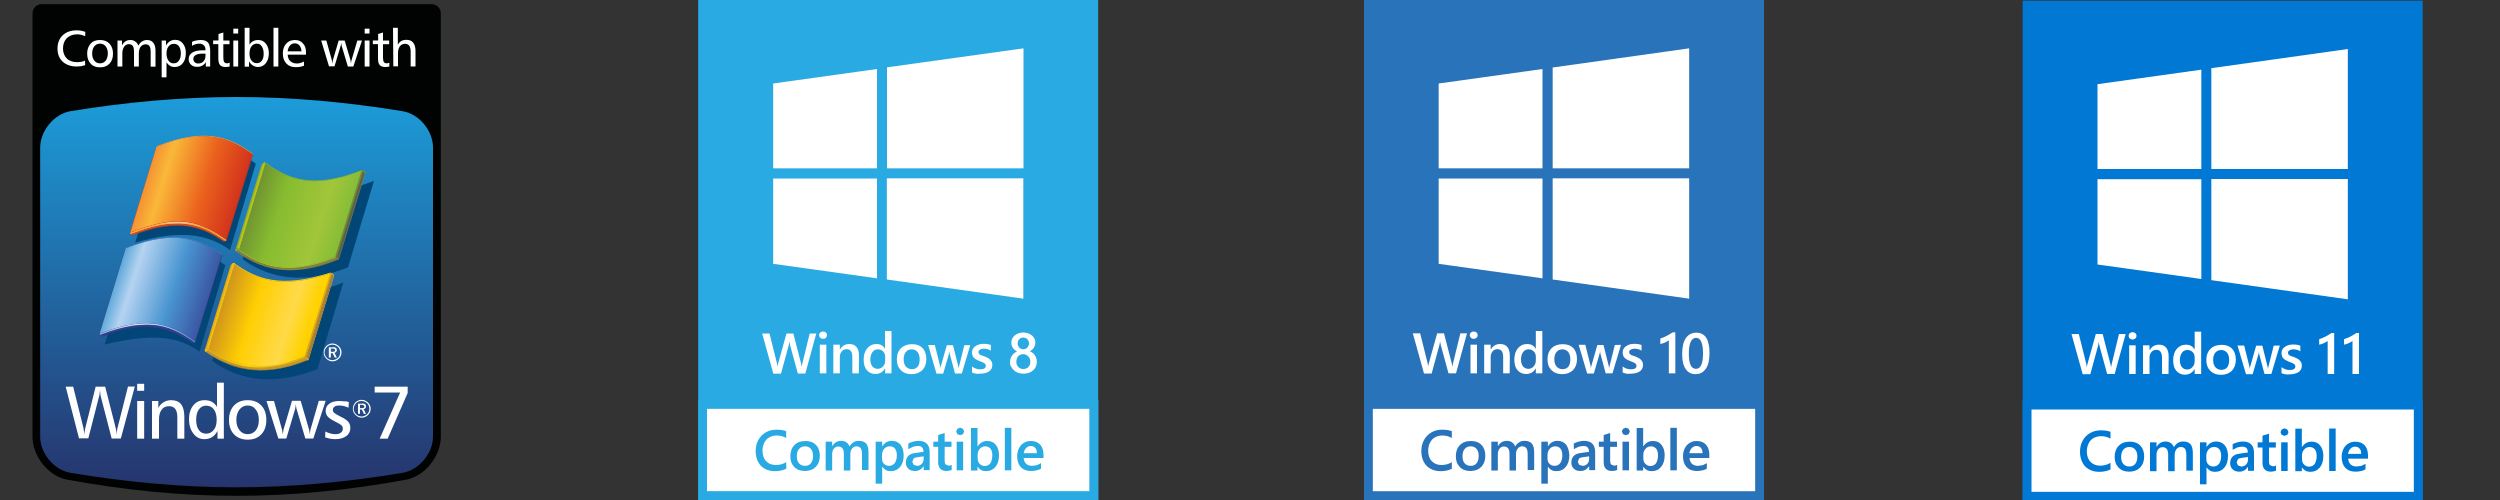 <?xml version="1.0" encoding="utf-8"?>
<!-- Generator: Adobe Illustrator 27.1.0, SVG Export Plug-In . SVG Version: 6.00 Build 0)  -->
<svg version="1.1" id="Ebene_1" xmlns="http://www.w3.org/2000/svg" xmlns:xlink="http://www.w3.org/1999/xlink" x="0px" y="0px"
	 viewBox="0 0 1500 300" style="enable-background:new 0 0 1500 300;" xml:space="preserve">
<rect x="0" y="0" width="1500" height="300" fill="#333333" stroke="none"/>
<style type="text/css">
	.st0{fill:#2AAAE2;}
	.st1{fill:#FFFFFF;}
	.st2{fill:#2973BA;}
	.st3{fill:#010202;}
	.st4{fill:url(#SVGID_1_);}
	.st5{fill:#014677;}
	.st6{fill:#88B326;}
	.st7{fill:#93A933;}
	.st8{fill:url(#SVGID_00000067234345954456493930000015024757101648545450_);}
	.st9{fill:url(#SVGID_00000101080331052938301100000003967104733518283708_);}
	.st10{fill:url(#SVGID_00000069390423056693818170000014363803068405237397_);}
	.st11{fill:url(#SVGID_00000091728214968207704950000007151105305610738858_);}
	.st12{fill:#5E6046;}
	.st13{fill:#7E8140;}
	.st14{fill:url(#SVGID_00000147936204207676590900000017969265455358645411_);}
	.st15{fill:url(#SVGID_00000098927123986160466500000010430588182603696560_);}
	.st16{fill:url(#SVGID_00000128465241316771442740000013070654682692462727_);}
	.st17{fill:url(#SVGID_00000080923383516257769090000003072853694988902833_);}
	.st18{fill:url(#SVGID_00000163765922286598096890000017827366893900647605_);}
	.st19{fill:url(#SVGID_00000011752858642420388810000003427853348302371223_);}
	.st20{fill:url(#SVGID_00000042710320823090278190000015565908233392680320_);}
	.st21{fill:#72B635;}
	.st22{fill:url(#SVGID_00000100344085924687572390000002470378837263389091_);}
	.st23{fill:#333477;}
	.st24{fill:#353D90;}
	.st25{fill:#83ABDB;}
	.st26{fill:url(#SVGID_00000085236114114076078030000002859153017079780751_);}
	.st27{fill:#4387C7;}
	.st28{fill:url(#SVGID_00000179616945388198204990000017246948188810086329_);}
	.st29{fill:url(#SVGID_00000016754286087649324700000005124411902594238354_);}
	.st30{fill:#D5491C;}
	.st31{fill:#AF3F2A;}
	.st32{fill:#F8AD46;}
	.st33{fill:#F1993B;}
	.st34{fill:#E98632;}
	.st35{fill:#E7802F;}
	.st36{fill:#E6792B;}
	.st37{fill:#E37227;}
	.st38{fill:#E06B25;}
	.st39{fill:#DE6524;}
	.st40{fill:url(#SVGID_00000016037997588644647950000005507799872428014527_);}
	.st41{fill:#F59D34;}
	.st42{fill:#C9221B;}
	.st43{fill:url(#SVGID_00000115484531786869956550000014114610003543784112_);}
	.st44{fill:#DAAA1A;}
	.st45{fill:url(#SVGID_00000151542526799655039030000004616675029062065547_);}
	.st46{fill:#C79728;}
	.st47{fill:url(#SVGID_00000056414273007765081190000010723957839593854907_);}
	.st48{fill:#FFCE02;}
	.st49{fill:url(#SVGID_00000165233450933599024830000006255250774314458792_);}
	.st50{fill:url(#SVGID_00000179627311624152308860000007020267080395570828_);}
	.st51{fill:#B18033;}
	.st52{fill:url(#SVGID_00000107585931747601303800000006212328682690628495_);}
	.st53{fill:url(#SVGID_00000008109118920680974480000009906549137345102781_);}
	.st54{fill:url(#SVGID_00000046331747046918639030000006925928269485651110_);}
	.st55{fill:url(#SVGID_00000177450772598324365230000011703338967792520851_);}
	.st56{fill:url(#SVGID_00000001623361728096469070000004171151083691149696_);}
	.st57{fill:url(#SVGID_00000089550845758127828600000012112075100111614637_);}
	.st58{fill:url(#SVGID_00000074429028237044448890000009805225774433213071_);}
	.st59{fill:#FECA01;}
	.st60{fill:url(#SVGID_00000156573531497545928150000013576613295229432491_);}
	.st61{fill:#FDC304;}
	.st62{fill:url(#SVGID_00000072962919915435937740000009091703118814260158_);}
	.st63{fill:#0078D4;}
</style>
<path class="st0" d="M418.9,0h240v300h-240L418.9,0z"/>
<path class="st1" d="M421.6,242.7h234.7v54.7H421.5L421.6,242.7z"/>
<path class="st0" d="M653.7,294.7H424.2v-49.4h229.4V294.7z M659,240H419v60h240V240z"/>
<path class="st1" d="M463.9,101h62.3V41.4l-62.3,8.7V101z M463.9,158.3l62.3,8.7v-59.9h-62.3V158.3z M532.2,101h81.9V29l-81.9,11.4
	V101z M614,179.2V107h-81.9v60.7L614,179.2z"/>
<path class="st0" d="M574,282.2h3.9V265H574V282.2z M574.4,257.3l-0.7,1.6l0.7,1.6l1.7,0.6l1.7-0.6l0.7-1.6l-0.7-1.6l-1.7-0.7
	L574.4,257.3z M599.4,273.2c0,2.9-0.7,5.2-2.1,6.9s-3.3,2.6-5.8,2.6c-2.1,0-3.7-0.9-4.9-2.6h-0.1v2.2h-3.9v-25.5h3.9v11h0.1
	c1.4-2.1,3.3-3.2,5.7-3.2c1.4,0,2.7,0.3,3.8,1c1,0.7,1.8,1.7,2.4,3S599.4,271.4,599.4,273.2 M595.4,273.1c0-1.7-0.4-3-1.1-3.9
	c-0.8-0.9-1.8-1.4-3.1-1.4c-1.4,0-2.5,0.5-3.3,1.5c-0.9,0.9-1.3,2.1-1.3,3.6v2.3c0,1.2,0.4,2.3,1.2,3.1s1.8,1.3,3,1.3
	c1.5,0,2.6-0.6,3.4-1.6C595,276.7,595.4,275.1,595.4,273.1 M602.9,256.7h3.9v25.5h-3.9V256.7z M614.2,274.7c0.1,1.6,0.6,2.7,1.5,3.6
	c0.9,0.8,2.1,1.2,3.7,1.2l2.8-0.4l2.4-1.2v3.3c-0.6,0.4-1.5,0.8-2.6,1c-1.1,0.3-2.3,0.4-3.5,0.4c-2.6,0-4.6-0.8-6.1-2.4
	c-1.4-1.6-2.1-3.7-2.1-6.5c0-1.8,0.4-3.4,1.1-4.8s1.7-2.5,3-3.2c1.2-0.8,2.6-1.1,4.1-1.1c2.4,0,4.2,0.7,5.6,2.2c1.3,1.4,2,3.5,2,6.1
	v1.9h-11.9V274.7z M622.1,271.8c0-1.4-0.3-2.4-1-3.1c-0.6-0.7-1.5-1.1-2.7-1.1c-1,0-1.9,0.4-2.7,1.2s-1.2,1.8-1.5,3.1h7.9
	L622.1,271.8z M471.8,281.2c-0.8,0.5-1.8,0.8-3.1,1.1c-1.2,0.3-2.5,0.4-3.8,0.4c-2.3,0-4.4-0.5-6.1-1.5c-1.8-1-3.1-2.4-4-4.2
	s-1.4-3.9-1.4-6.3c0-2.5,0.5-4.7,1.6-6.7s2.6-3.5,4.5-4.6s4.1-1.6,6.4-1.6c1,0,2.1,0.1,3.1,0.2c1.1,0.2,2,0.4,2.7,0.7v4.1
	c-1.7-1-3.6-1.5-5.7-1.5c-1.6,0-3.1,0.4-4.4,1.1s-2.3,1.8-3,3.2s-1.1,3-1.1,4.8c0,2.7,0.7,4.8,2.2,6.3c1.5,1.6,3.4,2.3,5.8,2.3
	s4.4-0.6,6.2-1.7L471.8,281.2z M491.9,273.4c0,2.8-0.8,5-2.4,6.7c-1.6,1.6-3.8,2.5-6.6,2.5c-2.7,0-4.8-0.8-6.3-2.4
	c-1.6-1.6-2.4-3.7-2.4-6.4c0-2.8,0.8-5.1,2.4-6.7c1.6-1.7,3.9-2.5,6.7-2.5c2.7,0,4.8,0.8,6.3,2.4
	C491.1,268.5,491.9,270.7,491.9,273.4 M487.8,273.6c0-1.9-0.4-3.3-1.3-4.3s-2-1.5-3.5-1.5s-2.7,0.5-3.6,1.6c-0.9,1-1.3,2.5-1.3,4.4
	c0,1.8,0.4,3.2,1.3,4.2s2.1,1.5,3.6,1.5c1.6,0,2.7-0.5,3.5-1.5C487.4,276.9,487.8,275.5,487.8,273.6 M517.2,282.2v-9.7
	c0-1.7-0.3-2.8-0.8-3.6c-0.5-0.7-1.4-1.1-2.6-1.1c-1,0-1.9,0.5-2.6,1.4s-1,2-1,3.4v9.7h-3.9v-10c0-2.9-1.1-4.4-3.4-4.4
	c-1.1,0-1.9,0.5-2.6,1.3c-0.7,0.9-1,2-1,3.4v9.7h-3.9V265h3.9v2.6h0.1c1.2-2,3-3.1,5.4-3.1c1.1,0,2.2,0.3,3,0.9
	c0.9,0.6,1.5,1.4,1.9,2.5c0.7-1.2,1.5-2,2.5-2.6c0.9-0.6,2-0.8,3.3-0.8c1.8,0,3.2,0.6,4.2,1.6c0.9,1.1,1.4,2.9,1.4,5.3V282h-3.9
	L517.2,282.2z M542.2,273.2c0,2.9-0.7,5.2-2.1,6.9s-3.3,2.6-5.8,2.6c-2.1,0-3.7-0.9-4.9-2.6h-0.1v10.1h-3.9V265h3.9v2.7h0.1
	c1.4-2.1,3.3-3.2,5.7-3.2c2.2,0,3.9,0.8,5.2,2.3C541.5,268.4,542.2,270.5,542.2,273.2 M538.1,273.1c0-1.7-0.4-3-1.1-3.9
	c-0.8-1-1.8-1.4-3.2-1.4s-2.4,0.5-3.3,1.5c-0.8,0.9-1.3,2.2-1.3,3.7v2.2c0,1.3,0.4,2.3,1.2,3.1s1.8,1.2,3,1.2c1.5,0,2.6-0.6,3.4-1.6
	C537.7,276.7,538.1,275.1,538.1,273.1 M554.2,282.2v-2.4h-0.1c-1.2,1.8-2.9,2.8-5.1,2.8c-1.7,0-3-0.4-4-1.4c-1-0.9-1.5-2.1-1.5-3.7
	s0.5-2.9,1.4-3.9c1-1,2.4-1.6,4.2-1.8l5-0.7c0-2.4-1.1-3.5-3.3-3.5c-1,0-2.1,0.2-3.1,0.5l-2.7,1.4v-3.4c0.6-0.4,1.6-0.7,2.8-1.1
	c1.2-0.3,2.3-0.5,3.3-0.5c2.2,0,3.9,0.6,5,1.7s1.7,2.8,1.7,5v10.9h-3.6L554.2,282.2z M547.4,277.1l0.8,1.8l2,0.6
	c1.2,0,2.1-0.4,2.9-1.2c0.7-0.8,1.1-1.8,1.1-3v-1.5l-3.7,0.5c-1.2,0.2-2,0.4-2.4,0.9L547.4,277.1z M571,282l-1.3,0.4l-1.7,0.2
	c-3.4,0-5.1-1.8-5.1-5.4v-9.1H560V265h2.9v-4l3.9-1.2v5.2h4.1v3.1h-4.1v8.3c0,1.1,0.2,1.9,0.6,2.3l1.8,0.7l0.9-0.1l0.9-0.4L571,282z
	"/>
<path class="st1" d="M489.8,200l-6.6,24.1h-4.5l-4.6-16.8c-0.2-0.7-0.3-1.5-0.4-2.3h-0.1c-0.1,0.8-0.2,1.6-0.4,2.3l-4.6,16.9H464
	l-6.7-24.1h4.4l4.4,17.6c0.2,0.7,0.3,1.5,0.3,2.3h0.1c0-0.6,0.2-1.3,0.5-2.3l4.9-17.6h4.1l4.6,17.8c0.2,0.6,0.3,1.3,0.4,2.1h0.1
	c0-0.6,0.2-1.3,0.4-2.2l4.3-17.7h4L489.8,200z M493.8,203.3c-0.6,0-1.2-0.2-1.6-0.6c-0.5-0.4-0.7-0.9-0.7-1.6c0-0.6,0.2-1.2,0.7-1.6
	s1-0.6,1.6-0.6c0.7,0,1.2,0.2,1.7,0.6s0.7,1,0.7,1.6s-0.2,1.1-0.7,1.6S494.5,203.3,493.8,203.3z M495.8,224h-3.9v-17.2h3.9V224z
	 M515.3,224h-3.9v-9.7c0-3.2-1.1-4.8-3.4-4.8c-1.2,0-2.2,0.4-2.9,1.3c-0.8,0.9-1.2,2-1.2,3.4v9.8H500v-17.2h3.9v2.9h0.1
	c1.3-2.2,3.1-3.3,5.6-3.3c1.9,0,3.3,0.6,4.3,1.8s1.5,3,1.5,5.3L515.3,224z M535,224h-3.9v-2.9H531c-1.3,2.2-3.2,3.3-5.8,3.3
	c-2.1,0-3.8-0.8-5.1-2.3s-1.9-3.6-1.9-6.3c0-2.8,0.7-5.1,2.1-6.8s3.3-2.6,5.6-2.6s4,0.9,5,2.8h0.1v-10.6h3.9V224L535,224z
	 M531.1,216.2V214c0-1.2-0.4-2.3-1.2-3.1s-1.8-1.3-3-1.3c-1.5,0-2.6,0.5-3.4,1.6s-1.3,2.6-1.3,4.5c0,1.7,0.4,3.1,1.2,4.1
	s1.9,1.5,3.2,1.5s2.4-0.5,3.2-1.5C530.8,218.9,531.1,217.7,531.1,216.2z M546.9,224.5c-2.7,0-4.8-0.8-6.4-2.4s-2.4-3.7-2.4-6.4
	c0-2.9,0.8-5.1,2.5-6.8c1.7-1.6,3.9-2.4,6.7-2.4c2.7,0,4.8,0.8,6.3,2.4s2.2,3.8,2.2,6.6c0,2.7-0.8,4.9-2.4,6.6
	C551.8,223.6,549.6,224.5,546.9,224.5L546.9,224.5z M547.1,209.6c-1.5,0-2.7,0.5-3.6,1.6s-1.3,2.5-1.3,4.4c0,1.8,0.4,3.2,1.3,4.3
	c0.9,1,2.1,1.6,3.6,1.6s2.7-0.5,3.5-1.5s1.2-2.5,1.2-4.3c0-1.9-0.4-3.4-1.2-4.4S548.6,209.6,547.1,209.6L547.1,209.6z M582.2,206.9
	l-5.1,17.2H573l-3.1-11.6c-0.1-0.4-0.2-1-0.2-1.5h-0.1c0,0.4-0.1,0.9-0.3,1.5l-3.4,11.7h-4l-5-17.2h4l3.1,12.4
	c0.1,0.4,0.2,0.9,0.2,1.5h0.1c0-0.5,0.1-1,0.3-1.5l3.5-12.3h3.7l3.1,12.4c0.1,0.4,0.2,0.9,0.2,1.5h0.1c0-0.4,0.1-0.9,0.3-1.5
	l3.1-12.4h3.6L582.2,206.9z M583.2,223.5v-3.6c1.5,1.1,3.1,1.7,4.8,1.7c2.3,0,3.5-0.7,3.5-2.1c0-0.4-0.1-0.7-0.3-1s-0.5-0.5-0.8-0.7
	s-0.7-0.4-1.2-0.6s-1-0.4-1.6-0.6c-0.7-0.3-1.3-0.6-1.9-0.9s-1-0.7-1.4-1.1s-0.7-0.8-0.8-1.4c-0.2-0.5-0.3-1.1-0.3-1.8
	c0-0.8,0.2-1.6,0.6-2.2s0.9-1.2,1.6-1.6s1.4-0.8,2.2-1s1.7-0.3,2.6-0.3c1.6,0,3,0.2,4.3,0.7v3.4c-1.2-0.8-2.6-1.2-4.2-1.2
	c-0.5,0-0.9,0.1-1.3,0.2s-0.7,0.2-1,0.4s-0.5,0.4-0.7,0.6c-0.2,0.3-0.2,0.5-0.2,0.8c0,0.4,0.1,0.7,0.2,0.9c0.2,0.3,0.4,0.5,0.7,0.7
	s0.7,0.4,1.1,0.5s0.9,0.3,1.5,0.5c0.7,0.3,1.4,0.6,2,0.9s1.1,0.7,1.5,1.1s0.7,0.9,1,1.4c0.2,0.5,0.3,1.1,0.3,1.9
	c0,0.9-0.2,1.6-0.6,2.3c-0.4,0.6-0.9,1.2-1.6,1.6s-1.4,0.7-2.3,0.9s-1.8,0.3-2.8,0.3C586.2,224.5,584.6,224.1,583.2,223.5
	L583.2,223.5z M606,217.3c0-0.7,0.1-1.4,0.3-2s0.4-1.2,0.8-1.8c0.3-0.5,0.8-1,1.3-1.5c0.5-0.4,1.1-0.8,1.8-1.1
	c-1-0.6-1.9-1.3-2.5-2.2s-0.9-1.9-0.9-3c0-0.9,0.2-1.7,0.5-2.5c0.4-0.7,0.9-1.4,1.5-1.9s1.4-1,2.3-1.3s1.8-0.5,2.9-0.5
	c1,0,2,0.2,2.9,0.5s1.6,0.7,2.3,1.3c0.6,0.5,1.1,1.2,1.5,1.9s0.5,1.6,0.5,2.4c0,1.1-0.3,2.1-0.9,3s-1.4,1.7-2.4,2.2
	c0.7,0.3,1.3,0.6,1.8,1s1,0.9,1.3,1.5c0.4,0.5,0.6,1.1,0.8,1.8c0.2,0.6,0.3,1.3,0.3,2c0,1.1-0.2,2-0.6,2.9s-0.9,1.6-1.6,2.2
	s-1.5,1.1-2.5,1.5c-1,0.3-2.1,0.5-3.3,0.5s-2.3-0.2-3.2-0.5c-1-0.3-1.8-0.8-2.5-1.5c-0.7-0.6-1.3-1.4-1.7-2.2
	C606.2,219.4,606,218.4,606,217.3L606,217.3z M609.8,217c0,0.7,0.1,1.3,0.3,1.8s0.5,1,0.9,1.4s0.8,0.7,1.3,0.9s1.1,0.3,1.7,0.3
	s1.2-0.1,1.7-0.3s1-0.5,1.3-0.9c0.4-0.4,0.7-0.8,0.9-1.4c0.2-0.5,0.3-1.1,0.3-1.8c0-0.6-0.1-1.2-0.3-1.7s-0.5-1-0.9-1.4
	s-0.8-0.7-1.3-1c-0.5-0.2-1.1-0.4-1.7-0.4s-1.2,0.1-1.7,0.3s-1,0.5-1.3,0.9c-0.4,0.4-0.7,0.9-0.9,1.4
	C609.9,215.8,609.8,216.4,609.8,217L609.8,217z M610.6,206.1c0,0.5,0.1,1,0.3,1.4s0.4,0.8,0.7,1.1s0.7,0.6,1.1,0.7s0.8,0.3,1.3,0.3
	s0.9-0.1,1.3-0.3s0.8-0.4,1.1-0.8c0.3-0.3,0.6-0.7,0.7-1.1c0.2-0.4,0.3-0.9,0.3-1.4s-0.1-1-0.3-1.4s-0.4-0.8-0.7-1.1
	s-0.7-0.6-1.1-0.7s-0.9-0.3-1.3-0.3c-0.5,0-1,0.1-1.4,0.3s-0.8,0.4-1.1,0.8c-0.3,0.3-0.5,0.7-0.7,1.1
	C610.7,205.2,610.6,205.6,610.6,206.1z"/>
<path class="st2" d="M821,2.7h234.7v294.7H821V2.7z"/>
<path class="st2" d="M1053.1,294.7H823.7V5.3h229.4V294.7z M1058.4,0h-240v300h240V0z"/>
<path class="st1" d="M821,242.7h234.7v54.7H821V242.7z"/>
<path class="st2" d="M1053.1,294.7H823.7v-49.4h229.4V294.7z M1058.4,240h-240v60h240V240z"/>
<path class="st1" d="M863.2,101h62.3V41.4l-62.3,8.7V101z M863.2,158.3l62.3,8.7v-59.9h-62.3V158.3z M931.6,101h81.9V29l-81.9,11.5
	V101z M1013.5,179.2V107h-81.9v60.7L1013.5,179.2z"/>
<path class="st2" d="M973.5,282.2h3.9V265h-3.9V282.2z M973.8,257.3l-0.7,1.6l0.7,1.6l1.7,0.6l1.7-0.6l0.7-1.6l-0.7-1.6l-1.7-0.7
	L973.8,257.3z M998.8,273.2c0,2.9-0.7,5.2-2.1,6.9s-3.3,2.6-5.8,2.6c-2.1,0-3.7-0.9-4.9-2.6h-0.1v2.2H982v-25.5h3.9v11h0.1
	c1.4-2.1,3.3-3.2,5.7-3.2c1.4,0,2.7,0.3,3.8,1c1,0.7,1.8,1.7,2.4,3S998.8,271.4,998.8,273.2 M994.8,273.1c0-1.7-0.4-3-1.1-3.9
	c-0.8-0.9-1.8-1.4-3.1-1.4c-1.4,0-2.5,0.5-3.3,1.5c-0.9,0.9-1.3,2.1-1.3,3.6v2.3c0,1.2,0.4,2.3,1.2,3.1s1.8,1.3,3,1.3
	c1.5,0,2.6-0.6,3.4-1.6C994.4,276.7,994.8,275.1,994.8,273.1 M1002.2,256.7h3.9v25.5h-3.9V256.7z M1013.7,274.7
	c0.1,1.6,0.6,2.7,1.5,3.6c0.9,0.8,2.1,1.2,3.7,1.2l2.8-0.4l2.4-1.2v3.3c-0.6,0.4-1.5,0.8-2.6,1c-1.1,0.3-2.3,0.4-3.5,0.4
	c-2.6,0-4.6-0.8-6.1-2.4c-1.4-1.6-2.1-3.7-2.1-6.5c0-1.8,0.4-3.4,1.1-4.8s1.7-2.5,3-3.2c1.2-0.8,2.6-1.1,4.1-1.1
	c2.4,0,4.2,0.7,5.6,2.2c1.3,1.4,2,3.5,2,6.1v1.9h-11.9V274.7z M1021.5,271.8c0-1.4-0.3-2.4-1-3.1c-0.6-0.7-1.5-1.1-2.7-1.1
	c-1,0-1.9,0.4-2.7,1.2s-1.2,1.8-1.5,3.1h7.9L1021.5,271.8z M871.2,281.2c-0.8,0.5-1.8,0.8-3.1,1.1c-1.2,0.3-2.5,0.4-3.8,0.4
	c-2.3,0-4.4-0.5-6.1-1.5c-1.8-1-3.1-2.4-4-4.2s-1.4-3.9-1.4-6.3c0-2.5,0.5-4.7,1.6-6.7s2.6-3.5,4.5-4.6s4.1-1.6,6.4-1.6
	c1,0,2.1,0.1,3.1,0.2c1.1,0.2,2,0.4,2.7,0.7v4.1c-1.7-1-3.6-1.5-5.7-1.5c-1.6,0-3.1,0.4-4.4,1.1s-2.3,1.8-3,3.2s-1.1,3-1.1,4.8
	c0,2.7,0.7,4.8,2.2,6.3c1.5,1.6,3.4,2.3,5.8,2.3s4.4-0.6,6.2-1.7v3.9L871.2,281.2z M891.2,273.4c0,2.8-0.8,5-2.4,6.7
	c-1.6,1.6-3.8,2.5-6.6,2.5c-2.7,0-4.8-0.8-6.3-2.4c-1.6-1.6-2.4-3.7-2.4-6.4c0-2.8,0.8-5.1,2.4-6.7c1.6-1.7,3.9-2.5,6.7-2.5
	c2.7,0,4.8,0.8,6.3,2.4C890.4,268.5,891.2,270.7,891.2,273.4 M887.2,273.6c0-1.9-0.4-3.3-1.3-4.3s-2-1.5-3.5-1.5s-2.7,0.5-3.6,1.6
	c-0.9,1-1.3,2.5-1.3,4.4c0,1.8,0.4,3.2,1.3,4.2s2.1,1.5,3.6,1.5c1.6,0,2.7-0.5,3.5-1.5C886.8,276.9,887.2,275.5,887.2,273.6
	 M916.6,282.2v-9.7c0-1.7-0.3-2.8-0.8-3.6c-0.5-0.7-1.4-1.1-2.6-1.1c-1,0-1.9,0.5-2.6,1.4s-1,2-1,3.4v9.7h-3.9v-10
	c0-2.9-1.1-4.4-3.4-4.4c-1.1,0-1.9,0.5-2.6,1.3c-0.7,0.9-1,2-1,3.4v9.7h-3.9V265h3.9v2.6h0.1c1.2-2,3-3.1,5.4-3.1
	c1.1,0,2.2,0.3,3,0.9c0.9,0.6,1.5,1.4,1.9,2.5c0.7-1.2,1.5-2,2.5-2.6c0.9-0.6,2-0.8,3.3-0.8c1.8,0,3.2,0.6,4.2,1.6
	c0.9,1.1,1.4,2.9,1.4,5.3V282h-3.9V282.2z M941.6,273.2c0,2.9-0.7,5.2-2.1,6.9s-3.3,2.6-5.8,2.6c-2.1,0-3.7-0.9-4.9-2.6h-0.1v10.1
	h-3.9V265h3.9v2.7h0.1c1.4-2.1,3.3-3.2,5.7-3.2c2.2,0,3.9,0.8,5.2,2.3C940.8,268.4,941.5,270.5,941.6,273.2 M937.4,273.1
	c0-1.7-0.4-3-1.1-3.9c-0.8-1-1.8-1.4-3.2-1.4s-2.4,0.5-3.3,1.5c-0.8,0.9-1.3,2.2-1.3,3.7v2.2c0,1.3,0.4,2.3,1.2,3.1s1.8,1.2,3,1.2
	c1.5,0,2.6-0.6,3.4-1.6C937,276.7,937.4,275.1,937.4,273.1 M953.5,282.2v-2.4h-0.1c-1.2,1.8-2.9,2.8-5.1,2.8c-1.7,0-3-0.4-4-1.4
	c-1-0.9-1.5-2.1-1.5-3.7s0.5-2.9,1.4-3.9c1-1,2.4-1.6,4.2-1.8l5-0.7c0-2.4-1.1-3.5-3.3-3.5c-1,0-2.1,0.2-3.1,0.5l-2.7,1.4v-3.4
	c0.6-0.4,1.6-0.7,2.8-1.1c1.2-0.3,2.3-0.5,3.3-0.5c2.2,0,3.9,0.6,5,1.7s1.7,2.8,1.7,5v10.9h-3.6L953.5,282.2z M946.7,277.1l0.8,1.8
	l2,0.6c1.2,0,2.1-0.4,2.9-1.2c0.7-0.8,1.1-1.8,1.1-3v-1.5l-3.7,0.5c-1.2,0.2-2,0.4-2.4,0.9L946.7,277.1z M970.3,282l-1.3,0.4
	l-1.7,0.2c-3.4,0-5.1-1.8-5.1-5.4v-9.1h-2.9V265h2.9v-4l3.9-1.2v5.2h4.1v3.1h-4.1v8.3c0,1.1,0.2,1.9,0.6,2.3l1.8,0.7l0.9-0.1
	l0.9-0.4L970.3,282z"/>
<path class="st1" d="M880.2,200l-6.6,24h-4.5l-4.6-16.8c-0.2-0.7-0.3-1.5-0.4-2.3H864c-0.1,0.8-0.2,1.6-0.4,2.3l-4.6,16.9h-4.6
	l-6.7-24.1h4.4l4.4,17.6c0.2,0.7,0.3,1.5,0.3,2.3h0.1c0-0.6,0.2-1.3,0.5-2.3l4.9-17.6h4.1l4.6,17.8c0.2,0.6,0.3,1.3,0.4,2.1h0.1
	c0-0.6,0.2-1.3,0.4-2.2l4.3-17.7H880.2z M884.2,203.3c-0.6,0-1.2-0.2-1.6-0.6c-0.5-0.4-0.7-0.9-0.7-1.6c0-0.6,0.2-1.2,0.7-1.6
	s1-0.6,1.6-0.6c0.7,0,1.2,0.2,1.7,0.6s0.7,1,0.7,1.6s-0.2,1.1-0.7,1.6C885.4,203,884.9,203.3,884.2,203.3z M886.2,224h-3.9v-17.2
	h3.9V224z M905.8,224h-3.9v-9.7c0-3.2-1.1-4.8-3.4-4.8c-1.2,0-2.2,0.4-2.9,1.3c-0.8,0.9-1.2,2-1.2,3.4v9.8h-3.9v-17.2h3.9v2.9h0.1
	c1.3-2.2,3.1-3.3,5.6-3.3c1.9,0,3.3,0.6,4.3,1.8s1.5,3,1.5,5.3L905.8,224z M925.4,224h-3.9v-2.9h-0.1c-1.3,2.2-3.2,3.3-5.8,3.3
	c-2.1,0-3.8-0.8-5.1-2.3s-1.9-3.6-1.9-6.3c0-2.8,0.7-5.1,2.1-6.8s3.3-2.6,5.6-2.6s4,0.9,5.1,2.8h0.1v-10.6h3.9L925.4,224z
	 M921.5,216.2V214c0-1.2-0.4-2.3-1.2-3.1s-1.8-1.3-3-1.3c-1.5,0-2.6,0.5-3.4,1.6s-1.3,2.6-1.3,4.5c0,1.7,0.4,3.1,1.2,4.1
	s1.9,1.5,3.2,1.5s2.4-0.5,3.2-1.5C921.1,218.9,921.5,217.7,921.5,216.2L921.5,216.2z M937.3,224.5c-2.7,0-4.8-0.8-6.4-2.4
	s-2.4-3.7-2.4-6.4c0-2.9,0.8-5.1,2.5-6.8c1.6-1.6,3.9-2.4,6.7-2.4c2.7,0,4.8,0.8,6.3,2.4s2.2,3.8,2.2,6.6c0,2.7-0.8,4.9-2.4,6.6
	C942.2,223.6,940.1,224.5,937.3,224.5L937.3,224.5z M937.5,209.6c-1.5,0-2.7,0.5-3.6,1.6s-1.3,2.5-1.3,4.4c0,1.8,0.4,3.2,1.3,4.3
	c0.9,1,2.1,1.6,3.6,1.6s2.7-0.5,3.5-1.5s1.2-2.5,1.2-4.3c0-1.9-0.4-3.4-1.2-4.4S939,209.6,937.5,209.6L937.5,209.6z M972.6,206.9
	l-5.1,17.1h-4.1l-3.1-11.6c-0.1-0.4-0.2-1-0.2-1.5h-0.1c0,0.4-0.1,0.9-0.3,1.5l-3.4,11.7h-4l-5.1-17.2h4l3.1,12.4
	c0.1,0.4,0.2,0.9,0.2,1.5h0.1c0-0.5,0.1-1,0.3-1.5l3.5-12.3h3.7l3.1,12.4c0.1,0.4,0.2,0.9,0.2,1.5h0.1c0-0.4,0.1-0.9,0.3-1.5
	l3.1-12.4L972.6,206.9z M973.6,223.5v-3.6c1.5,1.1,3.1,1.7,4.8,1.7c2.3,0,3.5-0.7,3.5-2.1c0-0.4-0.1-0.7-0.3-1s-0.5-0.5-0.8-0.7
	s-0.7-0.4-1.2-0.6s-1-0.4-1.6-0.6c-0.7-0.3-1.3-0.6-1.9-0.9s-1-0.7-1.4-1.1s-0.7-0.8-0.8-1.4c-0.2-0.5-0.3-1.1-0.3-1.8
	c0-0.8,0.2-1.6,0.6-2.2s0.9-1.2,1.6-1.6s1.4-0.8,2.2-1s1.7-0.3,2.6-0.3c1.6,0,3,0.2,4.3,0.7v3.4c-1.2-0.8-2.6-1.2-4.2-1.2
	c-0.5,0-0.9,0.1-1.3,0.2s-0.7,0.2-1,0.4s-0.5,0.4-0.7,0.6c-0.2,0.3-0.2,0.5-0.2,0.8c0,0.4,0.1,0.7,0.2,0.9c0.2,0.3,0.4,0.5,0.7,0.7
	s0.7,0.4,1.1,0.5s0.9,0.3,1.5,0.5c0.7,0.3,1.4,0.6,2,0.9s1.1,0.7,1.5,1.1s0.7,0.9,1,1.4c0.2,0.5,0.3,1.1,0.3,1.9
	c0,0.9-0.2,1.6-0.6,2.3c-0.4,0.6-0.9,1.2-1.6,1.6s-1.4,0.7-2.3,0.9s-1.8,0.3-2.8,0.3C976.6,224.5,975,224.1,973.6,223.5L973.6,223.5
	z M1005.2,199.5V224h-3.9v-19.8c-0.7,0.5-1.5,0.9-2.3,1.3s-1.7,0.7-2.8,0.9v-3.3c0.6-0.2,1.3-0.4,1.9-0.7c0.6-0.2,1.2-0.5,1.8-0.8
	s1.2-0.6,1.8-1s1.2-0.8,1.9-1.2h1.6V199.5z M1017.3,224.5c-2.5,0-4.5-1-5.9-3.1c-1.4-2-2.1-5-2.1-8.9c0-4.3,0.7-7.5,2.2-9.6
	c1.5-2.2,3.6-3.3,6.3-3.3c5.3,0,7.9,4.1,7.9,12.3c0,4.1-0.7,7.2-2.2,9.3C1022,223.4,1020,224.5,1017.3,224.5L1017.3,224.5z
	 M1017.7,202.7c-2.9,0-4.4,3.2-4.4,9.6c0,6,1.4,9,4.3,9c2.8,0,4.2-3.1,4.2-9.2C1021.8,205.9,1020.4,202.7,1017.7,202.7L1017.7,202.7
	z"/>
<path class="st3" d="M24.9,2.5H259c3,0,5.5,2.5,5.5,5.5v254c0,11.4-9.3,23.6-20.8,25.8c-33.8,6.2-67.8,9.7-101.7,9.7
	s-67.9-3.5-101.7-9.7c-11.5-2.1-20.8-14.3-20.8-25.8V135V8C19.5,5,21.9,2.5,24.9,2.5L24.9,2.5z"/>
<linearGradient id="SVGID_1_" gradientUnits="userSpaceOnUse" x1="141.9" y1="7.49" x2="141.9" y2="241.69" gradientTransform="matrix(1 0 0 -1 0 299.89)">
	<stop  offset="0" style="stop-color:#26346D"/>
	<stop  offset="1" style="stop-color:#1C9CD9"/>
</linearGradient>
<path class="st4" d="M42.3,66.7c33.1-5.4,66.4-8.5,99.6-8.5s66.5,3.1,99.6,8.5c10.1,1.6,18.3,11.9,18.3,21.7V262
	c0,9.8-8.2,20-18.3,21.7c-33.1,5.5-66.4,8.7-99.6,8.7s-66.5-3.2-99.6-8.7C32.2,282,24.1,271.8,24.1,262v-86.8V88.4
	C24.2,78.6,32.3,68.4,42.3,66.7z"/>
<g>
	<path class="st5" d="M138,150l15.5-51.8c-12.7-9.2-26.9-16.6-56.8-4.5l-15.6,51.9C109.1,137.3,125.2,140.9,138,150z"/>
	<path class="st5" d="M78.4,154.7l-15.6,52c29.8-7,44.1-4.8,56.9,4.3l15.5-51.8C122.5,150,108.4,142.6,78.4,154.7z M142.8,164.8
		l-15.5,51.8c12.7,9.2,33.2,16.9,63.2,4.8l15.5-51.9C176.1,181.6,155.5,173.9,142.8,164.8z"/>
	<path class="st5" d="M161.1,103.8l-15.5,51.8c12.7,9.2,33.2,16.9,63.2,4.8l15.6-51.9C194.3,120.6,173.8,113,161.1,103.8z"/>
</g>
<path class="st6" d="M216.8,102.5c-30.3,12-44.7,4.7-57.5-4.3c0-0.1,0.1-0.3,0-0.6c12.9,9.1,27.5,16.4,57.8,4.4
	C216.8,102.2,216.8,102.3,216.8,102.5z"/>
<path class="st7" d="M156.9,98.7L158,98l-15.6,51l-1.1,0.9v-0.1L156.9,98.7z"/>
<path class="st7" d="M143.5,149.6c-0.4-0.3-0.8-0.8-1.2-0.6l15.6-51c0.2-0.1,0.8-0.3,1.3,0.2L143.5,149.6z"/>
<linearGradient id="SVGID_00000131369634445617111360000001524496620598830210_" gradientUnits="userSpaceOnUse" x1="230.357" y1="152.577" x2="205.751" y2="160.572" gradientTransform="matrix(1.226 0 0 -1.233 -116.592 316.737)">
	<stop  offset="0.14" style="stop-color:#93A933"/>
	<stop  offset="0.212" style="stop-color:#93A933"/>
	<stop  offset="0.32" style="stop-color:#C0CB07"/>
	<stop  offset="0.428" style="stop-color:#C0CB07"/>
	<stop  offset="0.86" style="stop-color:#93A933"/>
</linearGradient>
<path style="fill:url(#SVGID_00000131369634445617111360000001524496620598830210_);" d="M143.5,149.6c-0.4-0.3-0.8-0.8-1.2-0.6
	l15.6-51c0.2-0.1,0.8-0.3,1.3,0.2L143.5,149.6z"/>
<path class="st7" d="M158.2,97.7l-0.2,0.4l-1.1,0.8C157,98.4,157.8,97.9,158.2,97.7C158.1,97.7,158.2,97.7,158.2,97.7z"/>
<path class="st6" d="M159.2,98.1c-0.6-0.4-1.1-0.2-1.3-0.1c0-0.1,0.1-0.3,0.1-0.3c0.5-0.3,0.7-0.3,1.2-0.1
	C159.2,97.8,159.2,98,159.2,98.1z"/>
<linearGradient id="SVGID_00000033328062975845356460000001241944411983137968_" gradientUnits="userSpaceOnUse" x1="224.945" y1="177.547" x2="223.848" y2="177.643" gradientTransform="matrix(1.226 0 0 -1.233 -116.592 316.737)">
	<stop  offset="1.000000e-02" style="stop-color:#88B326"/>
	<stop  offset="0.206" style="stop-color:#C0CB07"/>
	<stop  offset="0.52" style="stop-color:#C0CB07"/>
	<stop  offset="0.99" style="stop-color:#93A933"/>
</linearGradient>
<path style="fill:url(#SVGID_00000033328062975845356460000001241944411983137968_);" d="M159.2,98.1c-0.6-0.4-1.1-0.2-1.3-0.1
	c0-0.1,0.1-0.3,0.1-0.3c0.5-0.3,0.7-0.3,1.2-0.1C159.2,97.8,159.2,98,159.2,98.1z"/>
<path class="st6" d="M217.9,102.9c0,0-0.3-0.5-1.1-0.3c0.1-0.2,0.1-0.4,0.3-0.5c0.5-0.1,0.7,0.1,0.8,0.2l0.1,0.1
	C218,102.6,217.9,102.9,217.9,102.9z"/>
<linearGradient id="SVGID_00000119077083036465767110000002816409032687138212_" gradientUnits="userSpaceOnUse" x1="272.097" y1="174.095" x2="272.454" y2="173.477" gradientTransform="matrix(1.226 0 0 -1.233 -116.592 316.737)">
	<stop  offset="8.000000e-02" style="stop-color:#88B326"/>
	<stop  offset="0.92" style="stop-color:#5E6046"/>
</linearGradient>
<path style="fill:url(#SVGID_00000119077083036465767110000002816409032687138212_);" d="M217.9,102.9c0,0-0.3-0.5-1.1-0.3
	c0.1-0.2,0.1-0.4,0.3-0.5c0.5-0.1,0.7,0.1,0.8,0.2l0.1,0.1C218,102.6,217.9,102.9,217.9,102.9z"/>
<path class="st7" d="M217.9,102.2l1.2,1c0.1,0.3-0.1,0.7-0.1,0.7l-1.2-1C217.8,102.8,217.9,102.5,217.9,102.2z"/>
<linearGradient id="SVGID_00000052073348016266425940000006216220800349657488_" gradientUnits="userSpaceOnUse" x1="273.662" y1="173.917" x2="272.649" y2="172.709" gradientTransform="matrix(1.226 0 0 -1.233 -116.592 316.737)">
	<stop  offset="1.000000e-02" style="stop-color:#93A933"/>
	<stop  offset="0.99" style="stop-color:#5E6046"/>
</linearGradient>
<path style="fill:url(#SVGID_00000052073348016266425940000006216220800349657488_);" d="M217.9,102.2l1.2,1
	c0.1,0.3-0.1,0.7-0.1,0.7l-1.2-1C217.8,102.8,217.9,102.5,217.9,102.2z"/>
<path class="st12" d="M202,154l15.8-51.2l1.2,1L203,155.1L202,154z"/>
<path class="st13" d="M203.4,155.4c0-0.3-0.3-0.5-0.3-0.5l15.8-51.2c0,0,0.2,0.2,0.3,0.4L203.4,155.4z"/>
<path class="st7" d="M219.2,104.1c0,0,0-0.2-0.3-0.4c0.1-0.5,0.1-0.6,0.1-0.6C219,103.2,219.3,103.5,219.2,104.1z"/>
<linearGradient id="SVGID_00000173161785299782127690000003473325778750462389_" gradientUnits="userSpaceOnUse" x1="273.728" y1="173.2" x2="273.728" y2="172.432" gradientTransform="matrix(1.226 0 0 -1.233 -116.592 316.737)">
	<stop  offset="0" style="stop-color:#93A933"/>
	<stop  offset="1" style="stop-color:#7E8140"/>
</linearGradient>
<path style="fill:url(#SVGID_00000173161785299782127690000003473325778750462389_);" d="M219.2,104.1c0,0,0-0.2-0.3-0.4
	c0.1-0.5,0.1-0.6,0.1-0.6C219,103.2,219.3,103.5,219.2,104.1z"/>
<path class="st12" d="M202.9,155.9c-8.1,3.5-15.8,5.3-22.8,5.8c-12.2,1.2-22-1.7-30-5.8c-3.1-1.5-5.9-3.2-8.4-4.9l0.1-0.1
	c2.5,1.8,5.3,3.5,8.3,5c8.1,3.9,18.3,6.6,30,5.8c6.7-0.6,14.1-2.5,22.3-6C202.5,155.9,202.8,155.9,202.9,155.9L202.9,155.9z"/>
<path class="st13" d="M201.2,154.9c0,0-0.6-0.5-0.4-1.3c0.8-0.2,1.3,0.3,1.3,0.3S201.9,154.6,201.2,154.9L201.2,154.9z"/>
<linearGradient id="SVGID_00000155828290345864671000000000722101295470671526_" gradientUnits="userSpaceOnUse" x1="259.858" y1="131.73" x2="258.834" y2="131.838" gradientTransform="matrix(1.226 0 0 -1.233 -116.592 316.737)">
	<stop  offset="3.000000e-02" style="stop-color:#7E8140"/>
	<stop  offset="0.97" style="stop-color:#93A933"/>
</linearGradient>
<path style="fill:url(#SVGID_00000155828290345864671000000000722101295470671526_);" d="M201.2,154.9c0,0-0.6-0.5-0.4-1.3
	c0.8-0.2,1.3,0.3,1.3,0.3S201.9,154.6,201.2,154.9L201.2,154.9z"/>
<path class="st13" d="M202.1,154l1.1,1c0,0-0.2,0.6-0.8,0.9l-1.1-1C201.9,154.5,202.1,154,202.1,154z"/>
<linearGradient id="SVGID_00000072248559232908575550000011806403756475162787_" gradientUnits="userSpaceOnUse" x1="260.445" y1="131.708" x2="259.575" y2="130.741" gradientTransform="matrix(1.226 0 0 -1.233 -116.592 316.737)">
	<stop  offset="1.000000e-02" style="stop-color:#7E8140"/>
	<stop  offset="0.99" style="stop-color:#5E6046"/>
</linearGradient>
<path style="fill:url(#SVGID_00000072248559232908575550000011806403756475162787_);" d="M202.1,154l1.1,1c0,0-0.2,0.6-0.8,0.9
	l-1.1-1C201.9,154.5,202.1,154,202.1,154z"/>
<path class="st7" d="M201,153.6c-0.1,0.8,0.4,1.3,0.4,1.3c-30.3,12-45.7,4.4-58.5-4.8c0.2-0.2,0.3-0.2,0.4-0.7
	C156.2,158.6,175.8,165.2,201,153.6L201,153.6z"/>
<linearGradient id="SVGID_00000025429692536016146280000017646041864772922030_" gradientUnits="userSpaceOnUse" x1="211.63" y1="131.193" x2="259.291" y2="130.361" gradientTransform="matrix(1.226 0 0 -1.233 -116.592 316.737)">
	<stop  offset="0" style="stop-color:#93A933"/>
	<stop  offset="0.4" style="stop-color:#C0CB07"/>
	<stop  offset="1" style="stop-color:#93A933"/>
</linearGradient>
<path style="fill:url(#SVGID_00000025429692536016146280000017646041864772922030_);" d="M201,153.6c-0.1,0.8,0.4,1.3,0.4,1.3
	c-30.3,12-45.7,4.4-58.5-4.8c0.2-0.2,0.3-0.2,0.4-0.7C156.2,158.6,175.8,165.2,201,153.6L201,153.6z"/>
<path class="st13" d="M141.8,150.9l1.1-0.7c12.9,8.7,28.1,16.2,58.4,4.6l1.1,1C173.2,168,154.9,160.6,141.8,150.9L141.8,150.9z
	 M203.3,155.4c-0.1,0.3-0.4,0.4-0.5,0.5c0,0-0.2,0-0.5-0.2c0.6-0.3,0.8-1,0.8-1S203.4,155.1,203.3,155.4z"/>
<path class="st13" d="M141.9,150.9l-0.1,0.1c0,0-0.7-0.4-0.4-1.2C141.3,150.6,141.9,150.9,141.9,150.9L141.9,150.9z"/>
<path class="st13" d="M141.2,149.8l1.1-0.8c-0.1,0.8,0.6,1.2,0.6,1.2l-1.1,0.8C141.8,151,141.1,150.6,141.2,149.8z"/>
<linearGradient id="SVGID_00000116193296607963462670000000340386348989770142_" gradientUnits="userSpaceOnUse" x1="211.399" y1="134.635" x2="210.421" y2="135.8" gradientTransform="matrix(1.226 0 0 -1.233 -116.592 316.737)">
	<stop  offset="0" style="stop-color:#7E8140"/>
	<stop  offset="0.1" style="stop-color:#7E8140"/>
	<stop  offset="0.65" style="stop-color:#88B326"/>
	<stop  offset="1" style="stop-color:#93A933"/>
</linearGradient>
<path style="fill:url(#SVGID_00000116193296607963462670000000340386348989770142_);" d="M141.2,149.8l1.1-0.8
	c-0.1,0.8,0.6,1.2,0.6,1.2l-1.1,0.8C141.8,151,141.1,150.6,141.2,149.8z"/>
<path class="st7" d="M142.4,149c0.4-0.1,0.7,0.3,1.1,0.6c-0.2,0.5-0.3,0.4-0.5,0.6C142.7,150,142.2,149.6,142.4,149L142.4,149z"/>
<linearGradient id="SVGID_00000075146620319407168150000018006962147260332212_" gradientUnits="userSpaceOnUse" x1="211.423" y1="135.915" x2="211.782" y2="135.241" gradientTransform="matrix(1.226 0 0 -1.233 -116.592 316.737)">
	<stop  offset="4.000000e-02" style="stop-color:#93A933"/>
	<stop  offset="0.408" style="stop-color:#88B326"/>
	<stop  offset="0.776" style="stop-color:#93A933"/>
	<stop  offset="0.96" style="stop-color:#93A933"/>
</linearGradient>
<path style="fill:url(#SVGID_00000075146620319407168150000018006962147260332212_);" d="M142.4,149c0.4-0.1,0.7,0.3,1.1,0.6
	c-0.2,0.5-0.3,0.4-0.5,0.6C142.7,150,142.2,149.6,142.4,149L142.4,149z"/>
<path class="st12" d="M200.9,153.7l15.8-51.2c0.8-0.1,1.2,0.3,1.2,0.3l-15.7,51.1C202.1,154,201.5,153.5,200.9,153.7z"/>
<linearGradient id="SVGID_00000177463807429754704590000005351016347817765547_" gradientUnits="userSpaceOnUse" x1="278.113" y1="148.898" x2="253.465" y2="156.906" gradientTransform="matrix(1.226 0 0 -1.233 -116.592 316.737)">
	<stop  offset="0.14" style="stop-color:#5E6046"/>
	<stop  offset="0.86" style="stop-color:#88B326"/>
</linearGradient>
<path style="fill:url(#SVGID_00000177463807429754704590000005351016347817765547_);" d="M200.9,153.7l15.8-51.2
	c0.8-0.1,1.2,0.3,1.2,0.3l-15.7,51.1C202.1,154,201.5,153.5,200.9,153.7z"/>
<path class="st21" d="M216.8,102.5c-30.3,12-44.7,4.7-57.5-4.4l-15.7,51.5c12.9,9.1,28.5,16.7,57.5,4.2L216.8,102.5z"/>
<linearGradient id="SVGID_00000079446929002533013930000006833185073103025570_" gradientUnits="userSpaceOnUse" x1="274.937" y1="142.589" x2="209.665" y2="163.798" gradientTransform="matrix(1.226 0 0 -1.233 -116.592 316.737)">
	<stop  offset="5.000000e-02" style="stop-color:#72B635"/>
	<stop  offset="0.347" style="stop-color:#A2C63A"/>
	<stop  offset="0.653" style="stop-color:#87BC30"/>
	<stop  offset="0.95" style="stop-color:#647F31"/>
</linearGradient>
<path style="fill:url(#SVGID_00000079446929002533013930000006833185073103025570_);" d="M216.8,102.5c-30.3,12-44.7,4.7-57.5-4.4
	l-15.7,51.5c12.9,9.1,28.5,16.7,57.5,4.2L216.8,102.5z"/>
<path class="st23" d="M60.9,201.7c0.1,0,0.3-0.1,0.3-0.1c0.2,0.2,0.4,0.3,0.4,0.3S61.2,202,60.9,201.7L60.9,201.7z M116.6,205.4
	c0,0,0.2,0.2,0.4,0.1l-0.9,0.5c-0.3,0.1-0.6-0.1-0.6-0.1L116.6,205.4z"/>
<path class="st23" d="M61.2,201.7c0,0-0.2,0.1-0.3,0.1l-1-0.8h0.4L61.2,201.7z"/>
<path class="st24" d="M117.2,204.6c0.1,0.1,0.2,0.2,0.3,0.4c-0.1,0.3-0.3,0.4-0.4,0.5c-0.2,0-0.5-0.1-0.5-0.1
	C116.8,205.2,117,205.1,117.2,204.6L117.2,204.6z M75.5,149v0.1h-0.3V149H75.5z"/>
<path class="st24" d="M75.2,149l0.2,0.1l-15.5,51.2h-0.2L75.2,149z"/>
<path class="st24" d="M59.9,201c-0.2-0.2-0.3-0.5-0.2-0.7l0.2-0.1c-0.1,0.4,0.2,0.7,0.4,0.8H59.9z"/>
<path class="st25" d="M116.6,205.4c-12.9-9.1-26.3-16.1-56.3-4.4c-0.2-0.1-0.5-0.4-0.4-0.8c30.5-12.4,44.4-4.6,57.3,4.5
	C117,205.1,116.8,205.3,116.6,205.4L116.6,205.4z"/>
<linearGradient id="SVGID_00000092431311716238678650000004707068771891532694_" gradientUnits="userSpaceOnUse" x1="143.875" y1="95.617" x2="190.544" y2="94.802" gradientTransform="matrix(1.226 0 0 -1.233 -116.592 316.737)">
	<stop  offset="0" style="stop-color:#83ABDB"/>
	<stop  offset="0.45" style="stop-color:#E4EAF4"/>
	<stop  offset="1" style="stop-color:#4387C7"/>
</linearGradient>
<path style="fill:url(#SVGID_00000092431311716238678650000004707068771891532694_);" d="M116.6,205.4c-12.9-9.1-26.3-16.1-56.3-4.4
	c-0.2-0.1-0.5-0.4-0.4-0.8c30.5-12.4,44.4-4.6,57.3,4.5C117,205.1,116.8,205.3,116.6,205.4L116.6,205.4z"/>
<path class="st23" d="M61.1,201.6c28.9-10.8,41.6-4.4,54.5,4.3c-7.7-5.2-15.7-9.4-26.8-9.7c-7.4-0.2-16.3,1.6-27.3,5.7
	C61.5,201.9,61.3,201.8,61.1,201.6L61.1,201.6z"/>
<path class="st24" d="M116.6,205.4l-1.1,0.5c-12.9-8.7-26-14.8-54.4-4.3l-0.9-0.7C90.3,189.3,103.7,196.3,116.6,205.4L116.6,205.4z"
	/>
<path class="st23" d="M117.1,204.7l16-51.6c0.2,0.1,0.2,0.2,0.3,0.3l-16,51.6C117.4,204.8,117.1,204.7,117.1,204.7z"/>
<path class="st27" d="M133.1,153.1c-12.9-9.1-27.5-15.8-57.7-4c0.1-0.3,0.1-0.4,0.1-0.4c30.4-12,44.8-5.1,57.7,4L133.1,153.1z"/>
<path class="st24" d="M133.1,153.1l-4.8,15.5l-11.2,36.1c-12.9-9.1-26.9-16.5-57.3-4.5L75.4,149C105.7,137.1,120.2,144,133.1,153.1
	L133.1,153.1z"/>
<linearGradient id="SVGID_00000163786171237163696600000002099894544740505740_" gradientUnits="userSpaceOnUse" x1="206.023" y1="104.413" x2="140.75" y2="125.621" gradientTransform="matrix(1.226 0 0 -1.233 -116.592 316.737)">
	<stop  offset="5.000000e-02" style="stop-color:#353D90"/>
	<stop  offset="0.41" style="stop-color:#4995D1"/>
	<stop  offset="0.707" style="stop-color:#B5D3F1"/>
	<stop  offset="0.95" style="stop-color:#047CC1"/>
</linearGradient>
<path style="fill:url(#SVGID_00000163786171237163696600000002099894544740505740_);" d="M133.1,153.1l-4.8,15.5l-11.2,36.1
	c-12.9-9.1-26.9-16.5-57.3-4.5L75.4,149C105.7,137.1,120.2,144,133.1,153.1L133.1,153.1z"/>
<path class="st23" d="M133.2,152.7c0.2,0.1,0.3,0.4,0.2,0.7l-0.3-0.3L133.2,152.7z"/>
<path class="st25" d="M75.4,149.1l-0.2-0.1c0.1-0.2,0.2-0.3,0.3-0.3C75.5,148.7,75.5,148.8,75.4,149.1L75.4,149.1z"/>
<linearGradient id="SVGID_00000124847498859633360370000015303277895220633505_" gradientUnits="userSpaceOnUse" x1="156.47" y1="136.282" x2="156.464" y2="135.989" gradientTransform="matrix(1.226 0 0 -1.233 -116.592 316.737)">
	<stop  offset="0" style="stop-color:#83ABDB"/>
	<stop  offset="1" style="stop-color:#353D90"/>
</linearGradient>
<path style="fill:url(#SVGID_00000124847498859633360370000015303277895220633505_);" d="M75.4,149.1l-0.2-0.1
	c0.1-0.2,0.2-0.3,0.3-0.3C75.5,148.7,75.5,148.8,75.4,149.1L75.4,149.1z"/>
<path class="st30" d="M135.2,144.5c-13.9-10-31-16.5-56.7-4.2l1,0.8c28.1-11,42.6-4.5,54.7,3.8L135.2,144.5z"/>
<path class="st31" d="M135.8,143.8l15.7-51.2c0.2,0.1,0.2,0.2,0.3,0.3L136,144.2C136,143.9,135.8,143.8,135.8,143.8L135.8,143.8z
	 M79.5,141.1c4.8-1.9,9.2-3.3,13.3-4.2c1-0.2,1.9-0.4,2.9-0.6s1.9-0.3,2.9-0.5c1.5-0.2,2.9-0.4,4.3-0.4c1.2-0.1,2.3-0.1,3.4-0.1
	s2.1,0,3.2,0.1l2.7,0.3c0.8,0.1,1.5,0.2,2.2,0.3c1.5,0.3,3,0.6,4.4,1.1c5.7,1.7,10.8,4.6,15.5,7.9c0,0-0.1,0-0.2-0.1
	c0,0-0.1,0-0.1-0.1c-6.3-4.2-13.1-7.8-21.5-9c-8.6-1.2-18.7,0.1-32.4,5.3c0,0-0.3,0.1-0.4,0.1C79.5,141.3,79.6,141.2,79.5,141.1
	L79.5,141.1z"/>
<path class="st31" d="M135.2,144.5c0,0,0.2,0.1,0.4,0.1l-0.9,0.4c-0.3,0.1-0.5-0.1-0.5-0.1L135.2,144.5z M79.6,141.1
	c0,0,0.1,0.1,0.1,0.2c-0.1,0-0.1,0-0.3-0.1c0,0-0.1,0-0.1-0.1l-0.9-0.8l-0.1-0.1c0.1,0,0.2,0.1,0.3,0L79.6,141.1z"/>
<path class="st30" d="M135.8,143.8c0.1,0.1,0.2,0.1,0.3,0.3c-0.1,0.3-0.3,0.4-0.4,0.5c-0.2,0.1-0.5-0.1-0.5-0.1
	C135.2,144.4,135.5,144.2,135.8,143.8L135.8,143.8z M151.5,92.2c0.2,0.1,0.3,0.4,0.2,0.6c-0.1-0.1-0.1-0.2-0.3-0.3
	C151.5,92.5,151.5,92.2,151.5,92.2z M78.1,140.3c-0.1-0.1-0.3-0.6-0.2-0.8l0.2-0.1c-0.1,0.4,0.1,0.8,0.4,0.9
	C78.5,140.3,78.3,140.4,78.1,140.3L78.1,140.3z"/>
<path class="st32" d="M94.1,87.7C94,87.8,94,87.8,94.1,87.7z"/>
<path class="st33" d="M94,87.8C93.9,87.8,93.9,87.8,94,87.8z"/>
<path class="st34" d="M94,87.9h-0.2H94z"/>
<path class="st35" d="M94,87.9h-0.2H94z"/>
<path class="st36" d="M94,88h-0.2v-0.1L94,88z"/>
<path class="st37" d="M93.8,88H94H93.8z"/>
<path class="st38" d="M94,88h-0.2H94z"/>
<path class="st39" d="M93.9,88H94H93.9z"/>
<path class="st32" d="M135.2,144.5c-7.9-5.4-15.4-9.9-27.3-10.5c-8.7,0-15.4,1-29.4,6.3c-0.2-0.1-0.5-0.4-0.4-0.8
	c12.1-4.9,21.7-7,29.6-6.8c12,0.3,20.2,5.5,28,11C135.6,144.2,135.4,144.4,135.2,144.5z"/>
<linearGradient id="SVGID_00000049908071865231772540000011839338189619624877_" gradientUnits="userSpaceOnUse" x1="158.799" y1="145.091" x2="205.717" y2="144.272" gradientTransform="matrix(1.226 0 0 -1.233 -116.592 316.737)">
	<stop  offset="0" style="stop-color:#F8AD46"/>
	<stop  offset="0.25" style="stop-color:#F8AD46"/>
	<stop  offset="0.48" style="stop-color:#FAC699"/>
	<stop  offset="0.52" style="stop-color:#FAC699"/>
	<stop  offset="0.75" style="stop-color:#F59D34"/>
	<stop  offset="1" style="stop-color:#F59D34"/>
</linearGradient>
<path style="fill:url(#SVGID_00000049908071865231772540000011839338189619624877_);" d="M135.2,144.5c-7.9-5.4-15.4-9.9-27.3-10.5
	c-8.7,0-15.4,1-29.4,6.3c-0.2-0.1-0.5-0.4-0.4-0.8c12.1-4.9,21.7-7,29.6-6.8c12,0.3,20.2,5.5,28,11
	C135.6,144.2,135.4,144.4,135.2,144.5z"/>
<path class="st30" d="M93.8,88.1l-15.6,51.5l-0.2-0.1L93.8,88.1z"/>
<path class="st41" d="M151.5,92.6c-12.9-9.1-27.4-16.2-57.6-4.5c0.1-0.3,0.2-0.4,0.2-0.4c30.4-12,44.7-4.7,57.6,4.5L151.5,92.6z"/>
<path class="st42" d="M135.8,143.8c-7.8-5.5-16.2-10.6-28.2-10.9c-7.9-0.2-17.4,1.9-29.4,6.7l15.7-51.4c30.4-12,44.7-4.7,57.6,4.5
	L135.8,143.8z"/>
<linearGradient id="SVGID_00000083776829047485564720000013580508947276943799_" gradientUnits="userSpaceOnUse" x1="221.048" y1="154.414" x2="155.71" y2="174.39" gradientTransform="matrix(1.226 0 0 -1.233 -116.592 316.737)">
	<stop  offset="5.000000e-02" style="stop-color:#C9221B"/>
	<stop  offset="0.41" style="stop-color:#EB611D"/>
	<stop  offset="0.707" style="stop-color:#FAB839"/>
	<stop  offset="0.95" style="stop-color:#ED692B"/>
</linearGradient>
<path style="fill:url(#SVGID_00000083776829047485564720000013580508947276943799_);" d="M78.2,139.5c12.1-4.8,21.5-6.9,29.4-6.7
	c12,0.3,20.4,5.4,28.2,10.9l15.7-51.2C138.6,83.4,124.3,76,93.9,88L78.2,139.5z"/>
<path class="st44" d="M185.2,215.7c-0.2,0.3-0.4,0.4-0.5,0.5c0,0-0.3,0-0.5-0.2c0.6-0.3,0.8-1,0.8-1S185.2,215.3,185.2,215.7z"/>
<linearGradient id="SVGID_00000083782470922307307940000001530329369090382501_" gradientUnits="userSpaceOnUse" x1="245.79" y1="82.418" x2="245.579" y2="81.629" gradientTransform="matrix(1.226 0 0 -1.233 -116.592 316.737)">
	<stop  offset="5.000000e-02" style="stop-color:#DAAA1A"/>
	<stop  offset="0.95" style="stop-color:#B18033"/>
</linearGradient>
<path style="fill:url(#SVGID_00000083782470922307307940000001530329369090382501_);" d="M185.2,215.7c-0.2,0.3-0.4,0.4-0.5,0.5
	c0,0-0.3,0-0.5-0.2c0.6-0.3,0.8-1,0.8-1S185.2,215.3,185.2,215.7z"/>
<path class="st44" d="M185.2,215.7c0-0.3-0.3-0.5-0.3-0.5l15.2-49.8c0,0,0.2,0.2,0.3,0.4L185.2,215.7z"/>
<path class="st46" d="M200.4,165.7c0,0,0-0.2-0.3-0.4c0.1-0.5,0.1-0.6,0.1-0.6C200.2,164.8,200.5,165.1,200.4,165.7z"/>
<linearGradient id="SVGID_00000001642584714123910110000012918555651008088736_" gradientUnits="userSpaceOnUse" x1="258.319" y1="123.235" x2="258.319" y2="122.462" gradientTransform="matrix(1.226 0 0 -1.233 -116.592 316.737)">
	<stop  offset="0" style="stop-color:#C79728"/>
	<stop  offset="1.000000e-02" style="stop-color:#C79728"/>
	<stop  offset="1" style="stop-color:#DAAA1A"/>
</linearGradient>
<path style="fill:url(#SVGID_00000001642584714123910110000012918555651008088736_);" d="M200.4,165.7c0,0,0-0.2-0.3-0.4
	c0.1-0.5,0.1-0.6,0.1-0.6C200.2,164.8,200.5,165.1,200.4,165.7z"/>
<path class="st48" d="M199,164.5c0,0-0.4-0.5-1.2-0.3c0-0.2,0.1-0.4,0.4-0.5c0.5-0.1,0.7,0.1,0.8,0.2c0.1,0,0.1,0.1,0.1,0.1
	C199,164.2,199,164.5,199,164.5z"/>
<linearGradient id="SVGID_00000137838756314932617100000000773397806965480320_" gradientUnits="userSpaceOnUse" x1="256.657" y1="124.126" x2="257.025" y2="123.489" gradientTransform="matrix(1.226 0 0 -1.233 -116.592 316.737)">
	<stop  offset="8.000000e-02" style="stop-color:#FFCE02"/>
	<stop  offset="8.800000e-02" style="stop-color:#FFCE02"/>
	<stop  offset="0.92" style="stop-color:#B18033"/>
</linearGradient>
<path style="fill:url(#SVGID_00000137838756314932617100000000773397806965480320_);" d="M199,164.5c0,0-0.4-0.5-1.2-0.3
	c0-0.2,0.1-0.4,0.4-0.5c0.5-0.1,0.7,0.1,0.8,0.2c0.1,0,0.1,0.1,0.1,0.1C199,164.2,199,164.5,199,164.5z"/>
<path class="st48" d="M199,163.8l1.2,1c0.1,0.3-0.1,0.6-0.1,0.6l-1.2-1C198.9,164.5,199.1,164.1,199,163.8z"/>
<linearGradient id="SVGID_00000096028546352309508100000014476115973579215548_" gradientUnits="userSpaceOnUse" x1="258.249" y1="123.994" x2="257.235" y2="122.786" gradientTransform="matrix(1.226 0 0 -1.233 -116.592 316.737)">
	<stop  offset="1.000000e-02" style="stop-color:#FFCE02"/>
	<stop  offset="2.000000e-02" style="stop-color:#FFCE02"/>
	<stop  offset="0.99" style="stop-color:#B18033"/>
</linearGradient>
<path style="fill:url(#SVGID_00000096028546352309508100000014476115973579215548_);" d="M199,163.8l1.2,1c0.1,0.3-0.1,0.6-0.1,0.6
	l-1.2-1C198.9,164.5,199.1,164.1,199,163.8z"/>
<path class="st51" d="M183.7,214.2l15.2-49.8l1.2,1L185,215.2l-0.1,0.1L183.7,214.2z"/>
<path class="st46" d="M183,215.1c0,0-0.6-0.5-0.4-1.3c0.8-0.2,1.3,0.3,1.3,0.3S183.6,214.8,183,215.1L183,215.1z"/>
<linearGradient id="SVGID_00000023260055887557925220000008575475442516724358_" gradientUnits="userSpaceOnUse" x1="244.907" y1="82.906" x2="243.885" y2="83.013" gradientTransform="matrix(1.226 0 0 -1.233 -116.592 316.737)">
	<stop  offset="3.000000e-02" style="stop-color:#C79728"/>
	<stop  offset="0.97" style="stop-color:#FFCE02"/>
</linearGradient>
<path style="fill:url(#SVGID_00000023260055887557925220000008575475442516724358_);" d="M183,215.1c0.7-0.3,0.8-1,0.8-1
	s-0.5-0.5-1.3-0.3C182.4,214.5,183,215.1,183,215.1z"/>
<path class="st48" d="M197.8,164.2c-30.4,9.8-44.2,3.4-57.1-5.7c0-0.1,0.1-0.3,0-0.5c12.9,9.1,27.2,15.3,57.4,5.6
	C197.9,163.8,197.9,164,197.8,164.2L197.8,164.2z"/>
<path class="st44" d="M138.4,159.1l1.1-0.7L124,209.2l-1.1,0.9v-0.2L138.4,159.1z"/>
<path class="st44" d="M125.2,209.4c-0.4-0.3-0.9-0.5-1.3-0.3l15.5-50.7c0.2-0.1,0.8-0.2,1.3,0.2L125.2,209.4z"/>
<linearGradient id="SVGID_00000077306111776991142470000011034432657797689491_" gradientUnits="userSpaceOnUse" x1="215.246" y1="103.836" x2="190.76" y2="111.792" gradientTransform="matrix(1.226 0 0 -1.233 -116.592 316.737)">
	<stop  offset="0.14" style="stop-color:#DAAA1A"/>
	<stop  offset="0.212" style="stop-color:#DAAA1A"/>
	<stop  offset="0.284" style="stop-color:#FDC304"/>
	<stop  offset="0.392" style="stop-color:#FDC304"/>
	<stop  offset="0.86" style="stop-color:#DAAA1A"/>
</linearGradient>
<path style="fill:url(#SVGID_00000077306111776991142470000011034432657797689491_);" d="M123.9,209.1c0.4-0.2,0.9,0,1.3,0.3
	l15.5-50.9c-0.5-0.4-1.1-0.2-1.3-0.2L123.9,209.1z"/>
<path class="st51" d="M182.6,213.9l15.2-49.8h0.1c0.8-0.1,1.1,0.3,1.1,0.3l-15.2,49.7C183.8,214.1,183.2,213.6,182.6,213.9
	L182.6,213.9z"/>
<linearGradient id="SVGID_00000140698639930117812790000003325621297095324288_" gradientUnits="userSpaceOnUse" x1="262.573" y1="99.636" x2="238.668" y2="107.403" gradientTransform="matrix(1.226 0 0 -1.233 -116.592 316.737)">
	<stop  offset="0.14" style="stop-color:#B18033"/>
	<stop  offset="0.86" style="stop-color:#FFD302"/>
</linearGradient>
<path style="fill:url(#SVGID_00000140698639930117812790000003325621297095324288_);" d="M182.6,213.9l15.2-49.8h0.1
	c0.8-0.1,1.1,0.3,1.1,0.3l-15.2,49.7C183.8,214.1,183.2,213.6,182.6,213.9L182.6,213.9z"/>
<path class="st51" d="M184.7,216.1c-29.7,12.2-48.6,4-61.4-5l0.1-0.1c12.9,9.1,32.9,16.8,60.8,4.9
	C184.3,216.1,184.6,216.1,184.7,216.1L184.7,216.1z"/>
<path class="st46" d="M183.8,214.1l1.2,1.1c0,0-0.2,0.6-0.8,0.9L183,215C183.5,214.7,183.8,214.1,183.8,214.1z"/>
<linearGradient id="SVGID_00000004506503169334364260000005174818458689791165_" gradientUnits="userSpaceOnUse" x1="245.385" y1="83.157" x2="244.756" y2="81.744" gradientTransform="matrix(1.226 0 0 -1.233 -116.592 316.737)">
	<stop  offset="6.000000e-02" style="stop-color:#C79728"/>
	<stop  offset="0.94" style="stop-color:#DAAA1A"/>
</linearGradient>
<path style="fill:url(#SVGID_00000004506503169334364260000005174818458689791165_);" d="M183.8,214.1l1.2,1.1c0,0-0.2,0.6-0.8,0.9
	L183,215C183.5,214.7,183.8,214.1,183.8,214.1z"/>
<path class="st44" d="M182.7,213.8c-0.1,0.8,0.4,1.3,0.4,1.3c-30.3,12-45.6,4.2-58.5-4.9c0.2-0.2,0.3-0.3,0.5-0.8h0.2
	C138.7,217.9,155.8,224.8,182.7,213.8L182.7,213.8z"/>
<linearGradient id="SVGID_00000039832007221119542260000006264910366196309148_" gradientUnits="userSpaceOnUse" x1="196.72" y1="82.477" x2="244.342" y2="81.645" gradientTransform="matrix(1.226 0 0 -1.233 -116.592 316.737)">
	<stop  offset="0" style="stop-color:#DAAA1A"/>
	<stop  offset="0.4" style="stop-color:#FFD302"/>
	<stop  offset="1" style="stop-color:#DAAA1A"/>
</linearGradient>
<path style="fill:url(#SVGID_00000039832007221119542260000006264910366196309148_);" d="M182.7,213.8c-0.1,0.8,0.4,1.3,0.4,1.3
	c-30.3,12-45.6,4.2-58.5-4.9c0.2-0.2,0.3-0.3,0.5-0.8h0.2C138.7,217.9,155.8,224.8,182.7,213.8L182.7,213.8z"/>
<path class="st46" d="M123.4,211l1.2-0.8c11.8,7.7,28.4,16.2,58.4,4.7l1.2,1.1C156.4,227.8,136.3,220.1,123.4,211L123.4,211z"/>
<path class="st44" d="M123.5,211.1l-0.1,0.1c0,0-0.8-0.5-0.5-1.3C122.9,210.7,123.5,211.1,123.5,211.1z"/>
<path class="st44" d="M122.9,209.9l1.1-0.9c-0.1,0.8,0.7,1.2,0.7,1.2l-1.3,0.9C123.5,211.1,122.8,210.8,122.9,209.9z"/>
<linearGradient id="SVGID_00000046329367102480207220000010373945624053722555_" gradientUnits="userSpaceOnUse" x1="196.46" y1="85.834" x2="195.433" y2="87.059" gradientTransform="matrix(1.226 0 0 -1.233 -116.592 316.737)">
	<stop  offset="0" style="stop-color:#DAAA1A"/>
	<stop  offset="0.1" style="stop-color:#DAAA1A"/>
	<stop  offset="0.7" style="stop-color:#FFD302"/>
	<stop  offset="1" style="stop-color:#DAAA1A"/>
</linearGradient>
<path style="fill:url(#SVGID_00000046329367102480207220000010373945624053722555_);" d="M122.9,209.9l1.1-0.9
	c-0.1,0.8,0.7,1.2,0.7,1.2l-1.3,0.9C123.5,211.1,122.8,210.8,122.9,209.9z"/>
<path class="st44" d="M123.9,209.1c0.4-0.2,0.8,0,1.2,0.3c-0.2,0.5-0.2,0.7-0.5,0.9C124.4,210.1,123.9,209.7,123.9,209.1z"/>
<linearGradient id="SVGID_00000023279012057932423900000008652890778155828628_" gradientUnits="userSpaceOnUse" x1="196.443" y1="87.254" x2="196.83" y2="86.527" gradientTransform="matrix(1.226 0 0 -1.233 -116.592 316.737)">
	<stop  offset="5.000000e-02" style="stop-color:#DAAA1A"/>
	<stop  offset="0.41" style="stop-color:#FDC304"/>
	<stop  offset="0.77" style="stop-color:#FFCE02"/>
	<stop  offset="0.95" style="stop-color:#DAAA1A"/>
</linearGradient>
<path style="fill:url(#SVGID_00000023279012057932423900000008652890778155828628_);" d="M123.9,209.1c0.4-0.2,0.8,0,1.2,0.3
	c-0.2,0.5-0.2,0.7-0.5,0.9C124.4,210.1,123.9,209.7,123.9,209.1z"/>
<path class="st59" d="M182.7,213.8c-0.5,0.2-0.9,0.4-1.4,0.5c-0.4,0.2-0.9,0.3-1.3,0.5h-0.1c-0.4,0.2-0.8,0.3-1.3,0.5l-0.1,0.1
	c-0.4,0.1-0.8,0.3-1.1,0.4l-0.3,0.1c-0.3,0.1-0.7,0.2-1,0.3l-0.4,0.1l-0.9,0.3c-0.2,0.1-0.3,0.1-0.5,0.2s-0.5,0.1-0.7,0.2
	s-0.4,0.1-0.6,0.2s-0.4,0.1-0.5,0.2c-0.3,0.1-0.6,0.2-0.8,0.2l-0.3,0.1c-0.3,0.1-0.7,0.2-1,0.3h-0.2c-19.8,4.6-33.9-1.7-44.9-8.6
	l15.6-50.8c12.9,9.1,26.9,15.4,57.1,5.6L182.7,213.8z"/>
<linearGradient id="SVGID_00000155125052833646077320000004519526301276420257_" gradientUnits="userSpaceOnUse" x1="259.211" y1="93.828" x2="194.77" y2="114.767" gradientTransform="matrix(1.226 0 0 -1.233 -116.592 316.737)">
	<stop  offset="5.000000e-02" style="stop-color:#FECA01"/>
	<stop  offset="0.203" style="stop-color:#FFD302"/>
	<stop  offset="0.347" style="stop-color:#FFDA49"/>
	<stop  offset="0.617" style="stop-color:#FFCE02"/>
	<stop  offset="0.95" style="stop-color:#BC7C2A"/>
</linearGradient>
<path style="fill:url(#SVGID_00000155125052833646077320000004519526301276420257_);" d="M182.7,213.8c-4.6,1.8-8.8,3.2-12.6,4.2
	c-19.8,4.6-33.9-1.7-44.9-8.6l15.6-50.8c12.9,9.1,26.9,15.4,57.1,5.6L182.7,213.8z"/>
<path class="st48" d="M139.7,158l-0.2,0.4l-1.1,0.7C138.5,158.8,139.3,158.2,139.7,158C139.6,158.1,139.7,158,139.7,158L139.7,158z"
	/>
<path class="st61" d="M140.8,158.5c-0.6-0.3-1.1-0.1-1.3-0.1c0-0.1,0.2-0.4,0.2-0.4c0.5-0.3,0.7-0.3,1.2-0.1
	C140.9,158.2,140.8,158.4,140.8,158.5L140.8,158.5z"/>
<linearGradient id="SVGID_00000000926828329661049230000008942448953112306353_" gradientUnits="userSpaceOnUse" x1="209.879" y1="128.598" x2="208.755" y2="128.716" gradientTransform="matrix(1.226 0 0 -1.233 -116.592 316.737)">
	<stop  offset="1.000000e-02" style="stop-color:#FDC304"/>
	<stop  offset="0.206" style="stop-color:#FDC304"/>
	<stop  offset="0.52" style="stop-color:#FFD302"/>
	<stop  offset="0.99" style="stop-color:#DAAA1A"/>
</linearGradient>
<path style="fill:url(#SVGID_00000000926828329661049230000008942448953112306353_);" d="M140.8,158.5c-0.6-0.3-1.1-0.1-1.3-0.1
	c0-0.1,0.2-0.4,0.2-0.4c0.5-0.3,0.7-0.3,1.2-0.1C140.9,158.2,140.8,158.4,140.8,158.5L140.8,158.5z"/>
<path class="st1" d="M39.4,232h4.5l6.2,24.9c0.1,0.3,0.1,0.7,0.2,1.4c0.1,0.6,0.2,1.5,0.3,2.5c0.1-0.8,0.1-1.5,0.2-2.1
	s0.2-1.2,0.3-1.6l6.3-25.1h5.7l6.4,25.1c0.1,0.4,0.2,1,0.3,1.6s0.2,1.3,0.2,2.1c0.1-0.8,0.2-1.5,0.2-2.2c0.1-0.7,0.2-1.1,0.2-1.4
	l6.4-25.3h4.1l-8.4,31.2H67l-6.6-25.5c-0.1-0.4-0.2-0.9-0.2-1.5c-0.1-0.6-0.1-1.3-0.2-2c-0.1,1.2-0.2,2.1-0.3,2.6s-0.1,0.8-0.2,0.9
	L53,263h-5.6L39.4,232z M82.3,240.6h4.2v22.6h-4.2V240.6z M82.3,230.3h4.2v4.2h-4.2V230.3z M110.6,249.6v13.6h-4.2v-12.7
	c0-2.3-0.4-4-1.2-5.1s-2.1-1.7-3.8-1.7c-1.9,0-3.4,0.7-4.4,2.1c-1.1,1.4-1.6,3.4-1.6,5.9v11.5h-4.2v-22.6H95v4.2
	c0.8-1.6,1.9-2.7,3.2-3.5c1.3-0.8,2.9-1.2,4.6-1.2c2.5,0,4.5,0.8,5.8,2.4S110.5,246.5,110.6,249.6L110.6,249.6z M123.6,243.4
	c-1.8,0-3.2,0.8-4.3,2.3s-1.6,3.6-1.6,6.2s0.5,4.6,1.6,6.1s2.5,2.2,4.4,2.2s3.4-0.8,4.6-2.3s1.7-3.5,1.7-6.1c0-2.7-0.6-4.7-1.7-6.2
	S125.6,243.4,123.6,243.4L123.6,243.4z M130.1,229.6h4.2v33.6h-3.8v-4.6c-0.9,1.6-2,2.9-3.3,3.7s-2.9,1.2-4.6,1.2
	c-2.7,0-4.9-1.1-6.6-3.4c-1.7-2.2-2.6-5.1-2.6-8.6s0.9-6.2,2.6-8.3s4-3.1,6.8-3.1c1.6,0,3.1,0.3,4.3,1c1.3,0.7,2.3,1.7,3.1,3.1
	v-14.6L130.1,229.6z M148.6,243.3c-2,0-3.6,0.8-4.9,2.4c-1.2,1.6-1.9,3.6-1.9,6.2c0,2.5,0.6,4.6,1.9,6.2c1.2,1.6,2.9,2.4,4.9,2.4
	s3.7-0.8,4.9-2.3c1.2-1.6,1.8-3.6,1.8-6.2s-0.6-4.7-1.8-6.2C152.3,244.1,150.7,243.3,148.6,243.3L148.6,243.3z M148.6,240.1
	c3.5,0,6.2,1.1,8.2,3.2s3,5,3,8.7c0,3.6-1,6.5-3,8.6s-4.7,3.2-8.2,3.2c-3.4,0-6.2-1.1-8.2-3.2s-3-5-3-8.6c0-3.7,1-6.5,3-8.7
	C142.4,241.2,145.1,240.1,148.6,240.1z M159.9,240.6h4.5l4.8,17.1c0,0.1,0.1,0.4,0.2,1.1s0.2,1.3,0.3,1.8c0.1-1,0.2-1.7,0.3-2.1
	s0.1-0.6,0.1-0.7l5.1-17.3h5.2l5,17.1c0,0.1,0.1,0.4,0.2,1c0.1,0.5,0.2,1.2,0.3,2c0.1-0.7,0.1-1.3,0.2-1.8s0.2-0.8,0.2-1.1l5-17.2
	h4.1l-7.4,22.6h-4.8l-5.3-17.9c-0.1-0.2-0.1-0.6-0.2-1c-0.1-0.5-0.1-1-0.2-1.7c-0.1,0.6-0.1,1.1-0.2,1.6s-0.2,0.9-0.2,1.2l-5.3,17.8
	h-4.8L159.9,240.6z M209.3,241.2l-0.2,3.4c-0.9-0.4-1.8-0.7-2.8-1c-1-0.2-1.9-0.3-2.9-0.3c-1.1,0-2.1,0.2-2.7,0.7
	c-0.7,0.5-1,1.1-1,1.9c0,0.7,0.3,1.3,0.8,1.8c0.6,0.5,1.7,1.2,3.5,2.1c2.4,1.1,4,2.2,4.9,3.2s1.3,2.3,1.3,3.8c0,2-0.8,3.7-2.5,4.9
	c-1.6,1.2-3.9,1.8-6.7,1.8c-1,0-2-0.1-3-0.3s-2-0.5-2.9-0.8l0.1-3.5c1,0.5,2,0.9,3.1,1.2c1,0.3,2,0.4,2.9,0.4c1.4,0,2.5-0.3,3.3-0.9
	s1.2-1.4,1.2-2.4c0-0.7-0.2-1.4-0.7-1.9s-1.6-1.2-3.4-2.1c-2.4-1.2-4-2.2-4.9-3.2s-1.3-2.2-1.3-3.5c0-1.8,0.7-3.2,2.2-4.3
	s3.5-1.6,6-1.6c0.9,0,1.8,0.1,2.8,0.2C207.3,240.7,208.3,240.9,209.3,241.2L209.3,241.2z M224.8,232h19.8v3.8l-12,27.4h-4.8
	l12.3-27.7h-15.3V232z M216.9,242.9H216v2h1c0.5,0,0.9-0.1,1.2-0.2c0.2-0.2,0.4-0.4,0.4-0.7c0-0.4-0.1-0.6-0.4-0.8
	C217.8,243,217.4,242.9,216.9,242.9z M217.1,242.1c0.8,0,1.5,0.1,1.9,0.4s0.6,0.7,0.6,1.3c0,0.4-0.1,0.8-0.4,1.1
	c-0.2,0.3-0.6,0.5-1,0.6l1.4,2.8h-1.3l-1.2-2.6H216v2.6h-1.2v-6.1h2.3V242.1z M221.6,245.3c0-0.7-0.1-1.3-0.3-1.8
	c-0.2-0.6-0.6-1.1-1-1.5c-0.5-0.5-1-0.8-1.5-1c-0.6-0.2-1.2-0.4-1.8-0.4s-1.2,0.1-1.8,0.3s-1,0.6-1.5,1c-0.5,0.5-0.8,1-1.1,1.6
	c-0.2,0.6-0.4,1.2-0.4,1.8s0.1,1.2,0.4,1.7c0.2,0.6,0.6,1.1,1,1.5s0.9,0.8,1.5,1s1.2,0.4,1.8,0.4s1.2-0.1,1.8-0.4
	c0.6-0.2,1.1-0.6,1.6-1c0.4-0.4,0.8-0.9,1-1.5C221.5,246.5,221.6,246,221.6,245.3L221.6,245.3z M216.9,239.9c0.7,0,1.4,0.1,2.1,0.4
	s1.2,0.7,1.8,1.2c0.5,0.5,0.9,1.1,1.2,1.7c0.3,0.7,0.4,1.3,0.4,2s-0.1,1.4-0.4,2.1c-0.3,0.6-0.7,1.2-1.2,1.7s-1.1,0.9-1.8,1.2
	s-1.3,0.4-2,0.4s-1.4-0.1-2-0.4s-1.2-0.7-1.7-1.2s-0.9-1.1-1.2-1.7s-0.4-1.3-0.4-2s0.1-1.4,0.4-2.1s0.7-1.3,1.2-1.8s1.1-0.9,1.7-1.1
	C215.5,240,216.2,239.9,216.9,239.9L216.9,239.9z M51.2,19.1l-0.1,2.6c-0.8-0.3-1.6-0.6-2.4-0.8s-1.6-0.3-2.4-0.3
	c-2.6,0-4.6,0.8-6.2,2.3c-1.5,1.5-2.3,3.6-2.3,6.1c0,2.6,0.8,4.6,2.3,6.1s3.6,2.2,6.2,2.2c0.8,0,1.6-0.1,2.4-0.2
	c0.8-0.2,1.6-0.4,2.3-0.7l0.1,2.7c-0.7,0.2-1.5,0.4-2.4,0.6c-0.9,0.1-1.8,0.2-2.7,0.2c-3.5,0-6.3-1-8.4-2.9c-2-1.9-3.1-4.5-3.1-7.8
	s1-6,3.1-8s4.9-3,8.4-3c0.9,0,1.8,0.1,2.7,0.2C49.6,18.7,50.4,18.9,51.2,19.1z M60,26.2c-1.4,0-2.5,0.5-3.4,1.6s-1.3,2.5-1.3,4.3
	s0.4,3.2,1.3,4.3s2,1.6,3.4,1.6s2.5-0.5,3.4-1.6c0.8-1.1,1.3-2.5,1.3-4.3s-0.4-3.2-1.3-4.3C62.6,26.7,61.4,26.2,60,26.2z M60,24
	c2.4,0,4.3,0.7,5.7,2.2s2.1,3.5,2.1,6s-0.7,4.5-2.1,6s-3.3,2.2-5.7,2.2s-4.3-0.7-5.6-2.2c-1.4-1.5-2.1-3.5-2.1-6s0.7-4.5,2.1-6
	C55.6,24.7,57.6,24,60,24z M83,27.4c0.6-1.1,1.3-2,2.2-2.5c0.9-0.6,1.9-0.9,3.1-0.9c1.6,0,2.9,0.6,3.7,1.7c0.9,1.1,1.3,2.7,1.3,4.9
	V40h-2.9v-8.8c0-1.6-0.2-2.7-0.7-3.5s-1.3-1.1-2.3-1.1c-1.3,0-2.2,0.5-3,1.4c-0.7,1-1.1,2.3-1.1,4v7.9h-2.9v-8.8
	c0-1.6-0.2-2.8-0.7-3.5s-1.3-1.1-2.4-1.1c-1.2,0-2.1,0.5-2.8,1.5s-1.1,2.3-1.1,4v7.9h-2.9V24.3h2.7v2.9c0.6-1.1,1.3-1.9,2.1-2.4
	c0.9-0.6,1.9-0.8,3-0.8s2,0.3,2.8,0.9C82,25.4,82.6,26.3,83,27.4L83,27.4z M99.9,37.4v9H97V24.3h2.6v3c0.6-1.1,1.4-1.9,2.3-2.5
	s2-0.9,3.2-0.9c1.9,0,3.5,0.7,4.6,2.2c1.2,1.4,1.8,3.3,1.8,5.7c0,2.5-0.6,4.6-1.8,6.1s-2.8,2.3-4.8,2.3c-1.1,0-2.1-0.2-2.9-0.7
	S100.5,38.3,99.9,37.4z M108.5,32c0-1.8-0.4-3.2-1.1-4.2s-1.8-1.5-3.1-1.5s-2.4,0.5-3.2,1.6c-0.8,1-1.2,2.4-1.2,4.2s0.4,3.2,1.2,4.3
	s1.8,1.6,3.1,1.6s2.4-0.5,3.1-1.6C108.2,35.3,108.5,33.8,108.5,32z M121.4,32.2c-1.7,0-3.1,0.3-4,0.8s-1.4,1.3-1.4,2.4
	c0,0.8,0.3,1.4,0.8,1.9s1.2,0.8,2.1,0.8c1.3,0,2.4-0.4,3.2-1.3c0.8-0.8,1.2-2,1.2-3.4v-1.2H121.4z M126.1,30.4v9.5h-2.6v-2.6
	c-0.6,1-1.4,1.7-2.2,2.1c-0.9,0.5-1.9,0.7-3.1,0.7c-1.5,0-2.7-0.4-3.6-1.3c-0.9-0.8-1.4-2-1.4-3.3c0-1.7,0.7-3,2.1-3.9
	s3.4-1.4,6-1.4h2V30c0-1.2-0.3-2.2-1-2.8c-0.7-0.7-1.6-1-2.8-1c-0.7,0-1.4,0.1-2.1,0.3s-1.5,0.5-2.2,1v-2.4c0.8-0.4,1.6-0.7,2.5-0.8
	c0.9-0.2,1.8-0.3,2.8-0.3c1.9,0,3.4,0.5,4.4,1.6C125.6,26.7,126.1,28.3,126.1,30.4L126.1,30.4z M134,19.5v4.8h3.7v2.2H134v8.1
	c0,1.2,0.2,2.1,0.5,2.6c0.4,0.5,0.9,0.8,1.7,0.8c0.2,0,0.4,0,0.7-0.1s0.6-0.1,0.9-0.3v2.3c-0.4,0.1-0.8,0.2-1.2,0.2
	c-0.4,0.1-0.8,0.1-1.2,0.1c-1.6,0-2.7-0.4-3.4-1.2s-1-2.2-1-4.1v-8.4h-3.1v-2.2h3.2v-3.9L134,19.5L134,19.5z M140,24.3h2.9v15.6H140
	V24.3z M140,17.2h2.9v2.9H140V17.2z M154.2,26.2c-1.4,0-2.5,0.5-3.3,1.6c-0.8,1-1.2,2.5-1.2,4.3s0.4,3.2,1.2,4.2
	c0.8,1.1,1.9,1.6,3.2,1.6s2.3-0.5,3-1.5c0.8-1,1.1-2.4,1.1-4.2s-0.4-3.3-1.1-4.3C156.4,26.7,155.4,26.2,154.2,26.2z M146.8,16.7h2.9
	v10.1c0.6-1,1.3-1.7,2.2-2.1c0.9-0.5,1.9-0.7,3-0.7c1.9,0,3.5,0.7,4.6,2.2c1.2,1.4,1.8,3.4,1.8,5.7c0,2.5-0.6,4.5-1.8,6
	s-2.7,2.3-4.6,2.3c-1.2,0-2.2-0.3-3.2-0.9c-0.9-0.6-1.7-1.4-2.3-2.5V40h-2.6L146.8,16.7z M164.1,16.7h2.9v23.2h-2.9V16.7z
	 M183.6,31.6v1.2h-11c0.1,1.7,0.6,3,1.6,3.9s2.3,1.4,3.9,1.4c0.7,0,1.4-0.1,2.1-0.3s1.4-0.5,2.2-0.9v2.5c-0.7,0.3-1.4,0.5-2.3,0.7
	c-0.8,0.1-1.7,0.2-2.7,0.2c-2.4,0-4.2-0.7-5.6-2.2s-2.1-3.5-2.1-6.1c0-2.4,0.7-4.4,2-5.8c1.3-1.5,3.1-2.2,5.3-2.2
	c2,0,3.7,0.7,4.8,2.1C183.1,27.4,183.6,29.2,183.6,31.6z M180.9,30.9c-0.1-1.6-0.5-2.8-1.2-3.6s-1.6-1.3-2.8-1.3s-2.1,0.4-2.9,1.3
	s-1.2,2-1.4,3.5h8.3L180.9,30.9z M192.7,24.3h3.1l3.3,11.8c0,0.1,0.1,0.3,0.1,0.8c0.1,0.5,0.1,0.9,0.2,1.3c0.1-0.7,0.2-1.2,0.2-1.5
	s0.1-0.4,0.1-0.5l3.5-11.9h3.6l3.5,11.8c0,0.1,0.1,0.3,0.1,0.7c0.1,0.4,0.1,0.8,0.2,1.4c0.1-0.5,0.1-0.9,0.1-1.2
	c0.1-0.3,0.1-0.6,0.2-0.8l3.5-11.9h2.8L212,39.9h-3.3L205,27.5c-0.1-0.2-0.1-0.4-0.1-0.7s-0.1-0.7-0.1-1.2c0,0.4-0.1,0.8-0.2,1.1
	s-0.1,0.6-0.2,0.8l-3.7,12.3h-3.3L192.7,24.3z M218.8,24.3h2.9v15.6h-2.9V24.3z M218.8,17.2h2.9v2.9h-2.9V17.2z M229.8,19.5v4.8h3.7
	v2.2h-3.7v8.1c0,1.2,0.2,2.1,0.5,2.6c0.4,0.5,0.9,0.8,1.7,0.8c0.2,0,0.4,0,0.7-0.1s0.6-0.1,0.9-0.3v2.3c-0.4,0.1-0.8,0.2-1.2,0.2
	c-0.4,0.1-0.8,0.1-1.2,0.1c-1.6,0-2.7-0.4-3.4-1.2s-1-2.2-1-4.1v-8.4h-3.1v-2.2h3.2v-3.9L229.8,19.5z M235.8,16.7h2.9v10.1
	c0.5-1,1.3-1.7,2.1-2.2c0.9-0.5,1.9-0.7,3.1-0.7c1.8,0,3.1,0.6,4,1.7s1.4,2.7,1.4,4.9v9.4h-2.9v-8.8c0-1.6-0.3-2.8-0.8-3.6
	c-0.6-0.8-1.4-1.2-2.6-1.2c-1.3,0-2.3,0.5-3.1,1.5c-0.7,1-1.1,2.3-1.1,4.1v7.9H236L235.8,16.7z M199.4,209.1h-0.9v2h1
	c0.5,0,0.9-0.1,1.2-0.2c0.2-0.2,0.4-0.4,0.4-0.7c0-0.4-0.1-0.6-0.4-0.8C200.3,209.1,199.9,209.1,199.4,209.1z M199.6,208.3
	c0.8,0,1.5,0.1,1.9,0.4s0.6,0.7,0.6,1.3c0,0.4-0.1,0.8-0.4,1.1c-0.2,0.3-0.6,0.5-1,0.6l1.4,2.8h-1.3l-1.2-2.6h-1.1v2.6h-1.2v-6.1
	h2.3V208.3z M204.1,211.5c0-0.7-0.1-1.3-0.3-1.8c-0.2-0.6-0.6-1.1-1-1.5c-0.5-0.5-1-0.8-1.5-1c-0.6-0.2-1.2-0.4-1.8-0.4
	s-1.2,0.1-1.8,0.3s-1,0.6-1.5,1c-0.5,0.5-0.8,1-1.1,1.6c-0.2,0.6-0.4,1.2-0.4,1.8s0.1,1.2,0.4,1.7c0.2,0.6,0.6,1.1,1,1.5
	s0.9,0.8,1.5,1s1.2,0.4,1.8,0.4s1.2-0.1,1.8-0.4c0.6-0.2,1.1-0.6,1.6-1c0.4-0.4,0.8-0.9,1-1.5C204,212.7,204.1,212.1,204.1,211.5
	L204.1,211.5z M199.4,206.1c0.7,0,1.4,0.1,2.1,0.4s1.2,0.7,1.8,1.2c0.5,0.5,0.9,1.1,1.2,1.7c0.3,0.7,0.4,1.3,0.4,2s-0.1,1.4-0.4,2.1
	c-0.3,0.6-0.7,1.2-1.2,1.7s-1.1,0.9-1.8,1.2s-1.3,0.4-2,0.4s-1.4-0.1-2-0.4s-1.2-0.7-1.7-1.2s-0.9-1.1-1.2-1.7s-0.4-1.3-0.4-2
	s0.1-1.4,0.4-2.1s0.7-1.3,1.2-1.8s1.1-0.9,1.7-1.1C198,206.2,198.7,206.1,199.4,206.1L199.4,206.1z"/>
<path class="st63" d="M1216.2,3.1h234.7v294.7h-234.7V3.1z"/>
<path class="st63" d="M1448.3,295.1h-229.4V5.7h229.4V295.1z M1453.6,0.4h-240v300h240V0.4z"/>
<path class="st1" d="M1216.2,243.1h234.7v54.7h-234.7V243.1z"/>
<path class="st63" d="M1448.3,295.1h-229.4v-49.4h229.4V295.1z M1453.6,240.4h-240v60h240V240.4z"/>
<path class="st1" d="M1258.5,101.4h62.3V41.8l-62.3,8.7V101.4z M1258.5,158.7l62.3,8.7v-59.9h-62.3V158.7z M1326.8,101.4h81.9v-72
	l-81.9,11.5V101.4z M1408.7,179.6v-72.2h-81.9v60.7L1408.7,179.6z"/>
<path class="st63" d="M1368.7,282.6h3.9v-17.2h-3.9V282.6z M1369,257.7l-0.7,1.6l0.7,1.6l1.7,0.6l1.7-0.6l0.7-1.6l-0.7-1.6l-1.7-0.7
	L1369,257.7z M1394,273.6c0,2.9-0.7,5.2-2.1,6.9s-3.3,2.6-5.8,2.6c-2.1,0-3.7-0.9-4.9-2.6h-0.1v2.2h-3.9v-25.5h3.9v11h0.1
	c1.4-2.1,3.3-3.2,5.7-3.2c1.4,0,2.7,0.3,3.8,1c1,0.7,1.8,1.7,2.4,3S1394,271.8,1394,273.6 M1390,273.5c0-1.7-0.4-3-1.1-3.9
	c-0.8-0.9-1.8-1.4-3.1-1.4c-1.4,0-2.5,0.5-3.3,1.5c-0.9,0.9-1.3,2.1-1.3,3.6v2.3c0,1.2,0.4,2.3,1.2,3.1s1.8,1.3,3,1.3
	c1.5,0,2.6-0.6,3.4-1.6C1389.6,277.1,1390,275.5,1390,273.5 M1397.5,257.1h3.9v25.5h-3.9V257.1z M1408.9,275.1
	c0.1,1.6,0.6,2.7,1.5,3.6c0.9,0.8,2.1,1.2,3.7,1.2l2.8-0.4l2.4-1.2v3.3c-0.6,0.4-1.5,0.8-2.6,1c-1.1,0.3-2.3,0.4-3.5,0.4
	c-2.6,0-4.6-0.8-6.1-2.4c-1.4-1.6-2.1-3.7-2.1-6.5c0-1.8,0.4-3.4,1.1-4.8s1.7-2.5,3-3.2c1.2-0.8,2.6-1.1,4.1-1.1
	c2.4,0,4.2,0.7,5.6,2.2c1.3,1.4,2,3.5,2,6.1v1.9h-11.9V275.1z M1416.7,272.2c0-1.4-0.3-2.4-1-3.1c-0.6-0.7-1.5-1.1-2.7-1.1
	c-1,0-1.9,0.4-2.7,1.2s-1.2,1.8-1.5,3.1h7.9L1416.7,272.2z M1266.4,281.6c-0.8,0.5-1.8,0.8-3.1,1.1c-1.2,0.3-2.5,0.4-3.8,0.4
	c-2.3,0-4.4-0.5-6.1-1.5c-1.8-1-3.1-2.4-4-4.2s-1.4-3.9-1.4-6.3c0-2.5,0.5-4.7,1.6-6.7s2.6-3.5,4.5-4.6s4.1-1.6,6.4-1.6
	c1,0,2.1,0.1,3.1,0.2c1.1,0.2,2,0.4,2.7,0.7v4.1c-1.7-1-3.6-1.5-5.7-1.5c-1.6,0-3.1,0.4-4.4,1.1s-2.3,1.8-3,3.2s-1.1,3-1.1,4.8
	c0,2.7,0.7,4.8,2.2,6.3c1.5,1.6,3.4,2.3,5.8,2.3s4.4-0.6,6.2-1.7v3.9L1266.4,281.6z M1286.5,273.8c0,2.8-0.8,5-2.4,6.7
	c-1.6,1.6-3.8,2.5-6.6,2.5c-2.7,0-4.8-0.8-6.3-2.4c-1.6-1.6-2.4-3.7-2.4-6.4c0-2.8,0.8-5.1,2.4-6.7c1.6-1.7,3.9-2.5,6.7-2.5
	c2.7,0,4.8,0.8,6.3,2.4C1285.7,268.9,1286.5,271.1,1286.5,273.8 M1282.4,274c0-1.9-0.4-3.3-1.3-4.3s-2-1.5-3.5-1.5s-2.7,0.5-3.6,1.6
	c-0.9,1-1.3,2.5-1.3,4.4c0,1.8,0.4,3.2,1.3,4.2s2.1,1.5,3.6,1.5c1.6,0,2.7-0.5,3.5-1.5C1282,277.3,1282.4,275.9,1282.4,274
	 M1311.8,282.6v-9.7c0-1.7-0.3-2.8-0.8-3.6c-0.5-0.7-1.4-1.1-2.6-1.1c-1,0-1.9,0.5-2.6,1.4s-1,2-1,3.4v9.7h-3.9v-10
	c0-2.9-1.1-4.4-3.4-4.4c-1.1,0-1.9,0.5-2.6,1.3c-0.7,0.9-1,2-1,3.4v9.7h-3.9v-17.3h3.9v2.6h0.1c1.2-2,3-3.1,5.4-3.1
	c1.1,0,2.2,0.3,3,0.9c0.9,0.6,1.5,1.4,1.9,2.5c0.7-1.2,1.5-2,2.5-2.6c0.9-0.6,2-0.8,3.3-0.8c1.8,0,3.2,0.6,4.2,1.6
	c0.9,1.1,1.4,2.9,1.4,5.3v10.6h-3.9V282.6z M1336.8,273.6c0,2.9-0.7,5.2-2.1,6.9s-3.3,2.6-5.8,2.6c-2.1,0-3.7-0.9-4.9-2.6h-0.1v10.1
	h-3.9v-25.2h3.9v2.7h0.1c1.4-2.1,3.3-3.2,5.7-3.2c2.2,0,3.9,0.8,5.2,2.3C1336.1,268.8,1336.8,270.9,1336.8,273.6 M1332.7,273.5
	c0-1.7-0.4-3-1.1-3.9c-0.8-1-1.8-1.4-3.2-1.4s-2.4,0.5-3.3,1.5c-0.8,0.9-1.3,2.2-1.3,3.7v2.2c0,1.3,0.4,2.3,1.2,3.1s1.8,1.2,3,1.2
	c1.5,0,2.6-0.6,3.4-1.6C1332.3,277.1,1332.7,275.5,1332.7,273.5 M1348.8,282.6v-2.4h-0.1c-1.2,1.8-2.9,2.8-5.1,2.8
	c-1.7,0-3-0.4-4-1.4c-1-0.9-1.5-2.1-1.5-3.7s0.5-2.9,1.4-3.9c1-1,2.4-1.6,4.2-1.8l5-0.7c0-2.4-1.1-3.5-3.3-3.5c-1,0-2.1,0.2-3.1,0.5
	l-2.7,1.4v-3.4c0.6-0.4,1.6-0.7,2.8-1.1c1.2-0.3,2.3-0.5,3.3-0.5c2.2,0,3.9,0.6,5,1.7s1.7,2.8,1.7,5v10.9h-3.6L1348.8,282.6z
	 M1342,277.5l0.8,1.8l2,0.6c1.2,0,2.1-0.4,2.9-1.2c0.7-0.8,1.1-1.8,1.1-3v-1.5l-3.7,0.5c-1.2,0.2-2,0.4-2.4,0.9L1342,277.5z
	 M1365.6,282.4l-1.3,0.4l-1.7,0.2c-3.4,0-5.1-1.8-5.1-5.4v-9.1h-2.9v-3.1h2.9v-4l3.9-1.2v5.2h4.1v3.1h-4.1v8.3
	c0,1.1,0.2,1.9,0.6,2.3l1.8,0.7l0.9-0.1l0.9-0.4L1365.6,282.4z"/>
<path class="st1" d="M1275.4,200.4l-6.6,24h-4.5l-4.6-16.8c-0.2-0.7-0.3-1.5-0.4-2.3h-0.1c-0.1,0.8-0.2,1.6-0.4,2.3l-4.6,16.9h-4.6
	l-6.7-24.1h4.4l4.4,17.6c0.2,0.7,0.3,1.5,0.3,2.3h0.1c0-0.6,0.2-1.3,0.5-2.3l4.9-17.6h4.1l4.6,17.8c0.2,0.6,0.3,1.3,0.4,2.1h0.1
	c0-0.6,0.2-1.3,0.4-2.2l4.3-17.7H1275.4z M1279.5,203.7c-0.6,0-1.2-0.2-1.6-0.6c-0.5-0.4-0.7-0.9-0.7-1.6c0-0.6,0.2-1.2,0.7-1.6
	s1-0.6,1.6-0.6c0.7,0,1.2,0.2,1.7,0.6s0.7,1,0.7,1.6s-0.2,1.1-0.7,1.6C1280.7,203.4,1280.2,203.7,1279.5,203.7z M1281.4,224.4h-3.9
	v-17.2h3.9V224.4z M1301.1,224.4h-3.9v-9.7c0-3.2-1.1-4.8-3.4-4.8c-1.2,0-2.2,0.4-2.9,1.3c-0.8,0.9-1.2,2-1.2,3.4v9.8h-3.9v-17.2
	h3.9v2.9h0.1c1.3-2.2,3.1-3.3,5.6-3.3c1.9,0,3.3,0.6,4.3,1.8s1.5,3,1.5,5.3L1301.1,224.4z M1320.7,224.4h-3.9v-2.9h-0.1
	c-1.3,2.2-3.2,3.3-5.8,3.3c-2.1,0-3.8-0.8-5.1-2.3s-1.9-3.6-1.9-6.3c0-2.8,0.7-5.1,2.1-6.8s3.3-2.6,5.6-2.6s4,0.9,5.1,2.8h0.1V199
	h3.9L1320.7,224.4z M1316.8,216.6v-2.2c0-1.2-0.4-2.3-1.2-3.1s-1.8-1.3-3-1.3c-1.5,0-2.6,0.5-3.4,1.6s-1.3,2.6-1.3,4.5
	c0,1.7,0.4,3.1,1.2,4.1s1.9,1.5,3.2,1.5s2.4-0.5,3.2-1.5C1316.4,219.3,1316.8,218.1,1316.8,216.6L1316.8,216.6z M1332.6,224.9
	c-2.7,0-4.8-0.8-6.4-2.4s-2.4-3.7-2.4-6.4c0-2.9,0.8-5.1,2.5-6.8c1.6-1.6,3.9-2.4,6.7-2.4c2.7,0,4.8,0.8,6.3,2.4s2.2,3.8,2.2,6.6
	c0,2.7-0.8,4.9-2.4,6.6C1337.5,224,1335.4,224.9,1332.6,224.9L1332.6,224.9z M1332.8,210c-1.5,0-2.7,0.5-3.6,1.6s-1.3,2.5-1.3,4.4
	c0,1.8,0.4,3.2,1.3,4.3c0.9,1,2.1,1.6,3.6,1.6s2.7-0.5,3.5-1.5s1.2-2.5,1.2-4.3c0-1.9-0.4-3.4-1.2-4.4S1334.3,210,1332.8,210
	L1332.8,210z M1367.9,207.3l-5.1,17.1h-4.1l-3.1-11.6c-0.1-0.4-0.2-1-0.2-1.5h-0.1c0,0.4-0.1,0.9-0.3,1.5l-3.4,11.7h-4l-5.1-17.2h4
	l3.1,12.4c0.1,0.4,0.2,0.9,0.2,1.5h0.1c0-0.5,0.1-1,0.3-1.5l3.5-12.3h3.7l3.1,12.4c0.1,0.4,0.2,0.9,0.2,1.5h0.1
	c0-0.4,0.1-0.9,0.3-1.5l3.1-12.4L1367.9,207.3z M1368.9,223.9v-3.6c1.5,1.1,3.1,1.7,4.8,1.7c2.3,0,3.5-0.7,3.5-2.1
	c0-0.4-0.1-0.7-0.3-1s-0.5-0.5-0.8-0.7s-0.7-0.4-1.2-0.6s-1-0.4-1.6-0.6c-0.7-0.3-1.3-0.6-1.9-0.9s-1-0.7-1.4-1.1s-0.7-0.8-0.8-1.4
	c-0.2-0.5-0.3-1.1-0.3-1.8c0-0.8,0.2-1.6,0.6-2.2s0.9-1.2,1.6-1.6s1.4-0.8,2.2-1s1.7-0.3,2.6-0.3c1.6,0,3,0.2,4.3,0.7v3.4
	c-1.2-0.8-2.6-1.2-4.2-1.2c-0.5,0-0.9,0.1-1.3,0.2s-0.7,0.2-1,0.4s-0.5,0.4-0.7,0.6c-0.2,0.3-0.2,0.5-0.2,0.8c0,0.4,0.1,0.7,0.2,0.9
	c0.2,0.3,0.4,0.5,0.7,0.7s0.7,0.4,1.1,0.5s0.9,0.3,1.5,0.5c0.7,0.3,1.4,0.6,2,0.9s1.1,0.7,1.5,1.1s0.7,0.9,1,1.4
	c0.2,0.5,0.3,1.1,0.3,1.9c0,0.9-0.2,1.6-0.6,2.3c-0.4,0.6-0.9,1.2-1.6,1.6s-1.4,0.7-2.3,0.9s-1.8,0.3-2.8,0.3
	C1371.9,224.9,1370.3,224.5,1368.9,223.9L1368.9,223.9z M1400.5,199.9v24.5h-3.9v-19.8c-0.7,0.5-1.5,0.9-2.3,1.3s-1.7,0.7-2.8,0.9
	v-3.3c0.6-0.2,1.3-0.4,1.9-0.7c0.6-0.2,1.2-0.5,1.8-0.8s1.2-0.6,1.8-1s1.2-0.8,1.9-1.2h1.6V199.9z"/>
<path class="st1" d="M1415.4,199.9v24.5h-3.9v-19.8c-0.7,0.5-1.5,0.9-2.3,1.3s-1.7,0.7-2.8,0.9v-3.3c0.6-0.2,1.3-0.4,1.9-0.7
	c0.6-0.2,1.2-0.5,1.8-0.8s1.2-0.6,1.8-1s1.2-0.8,1.9-1.2h1.6V199.9z"/>
</svg>
